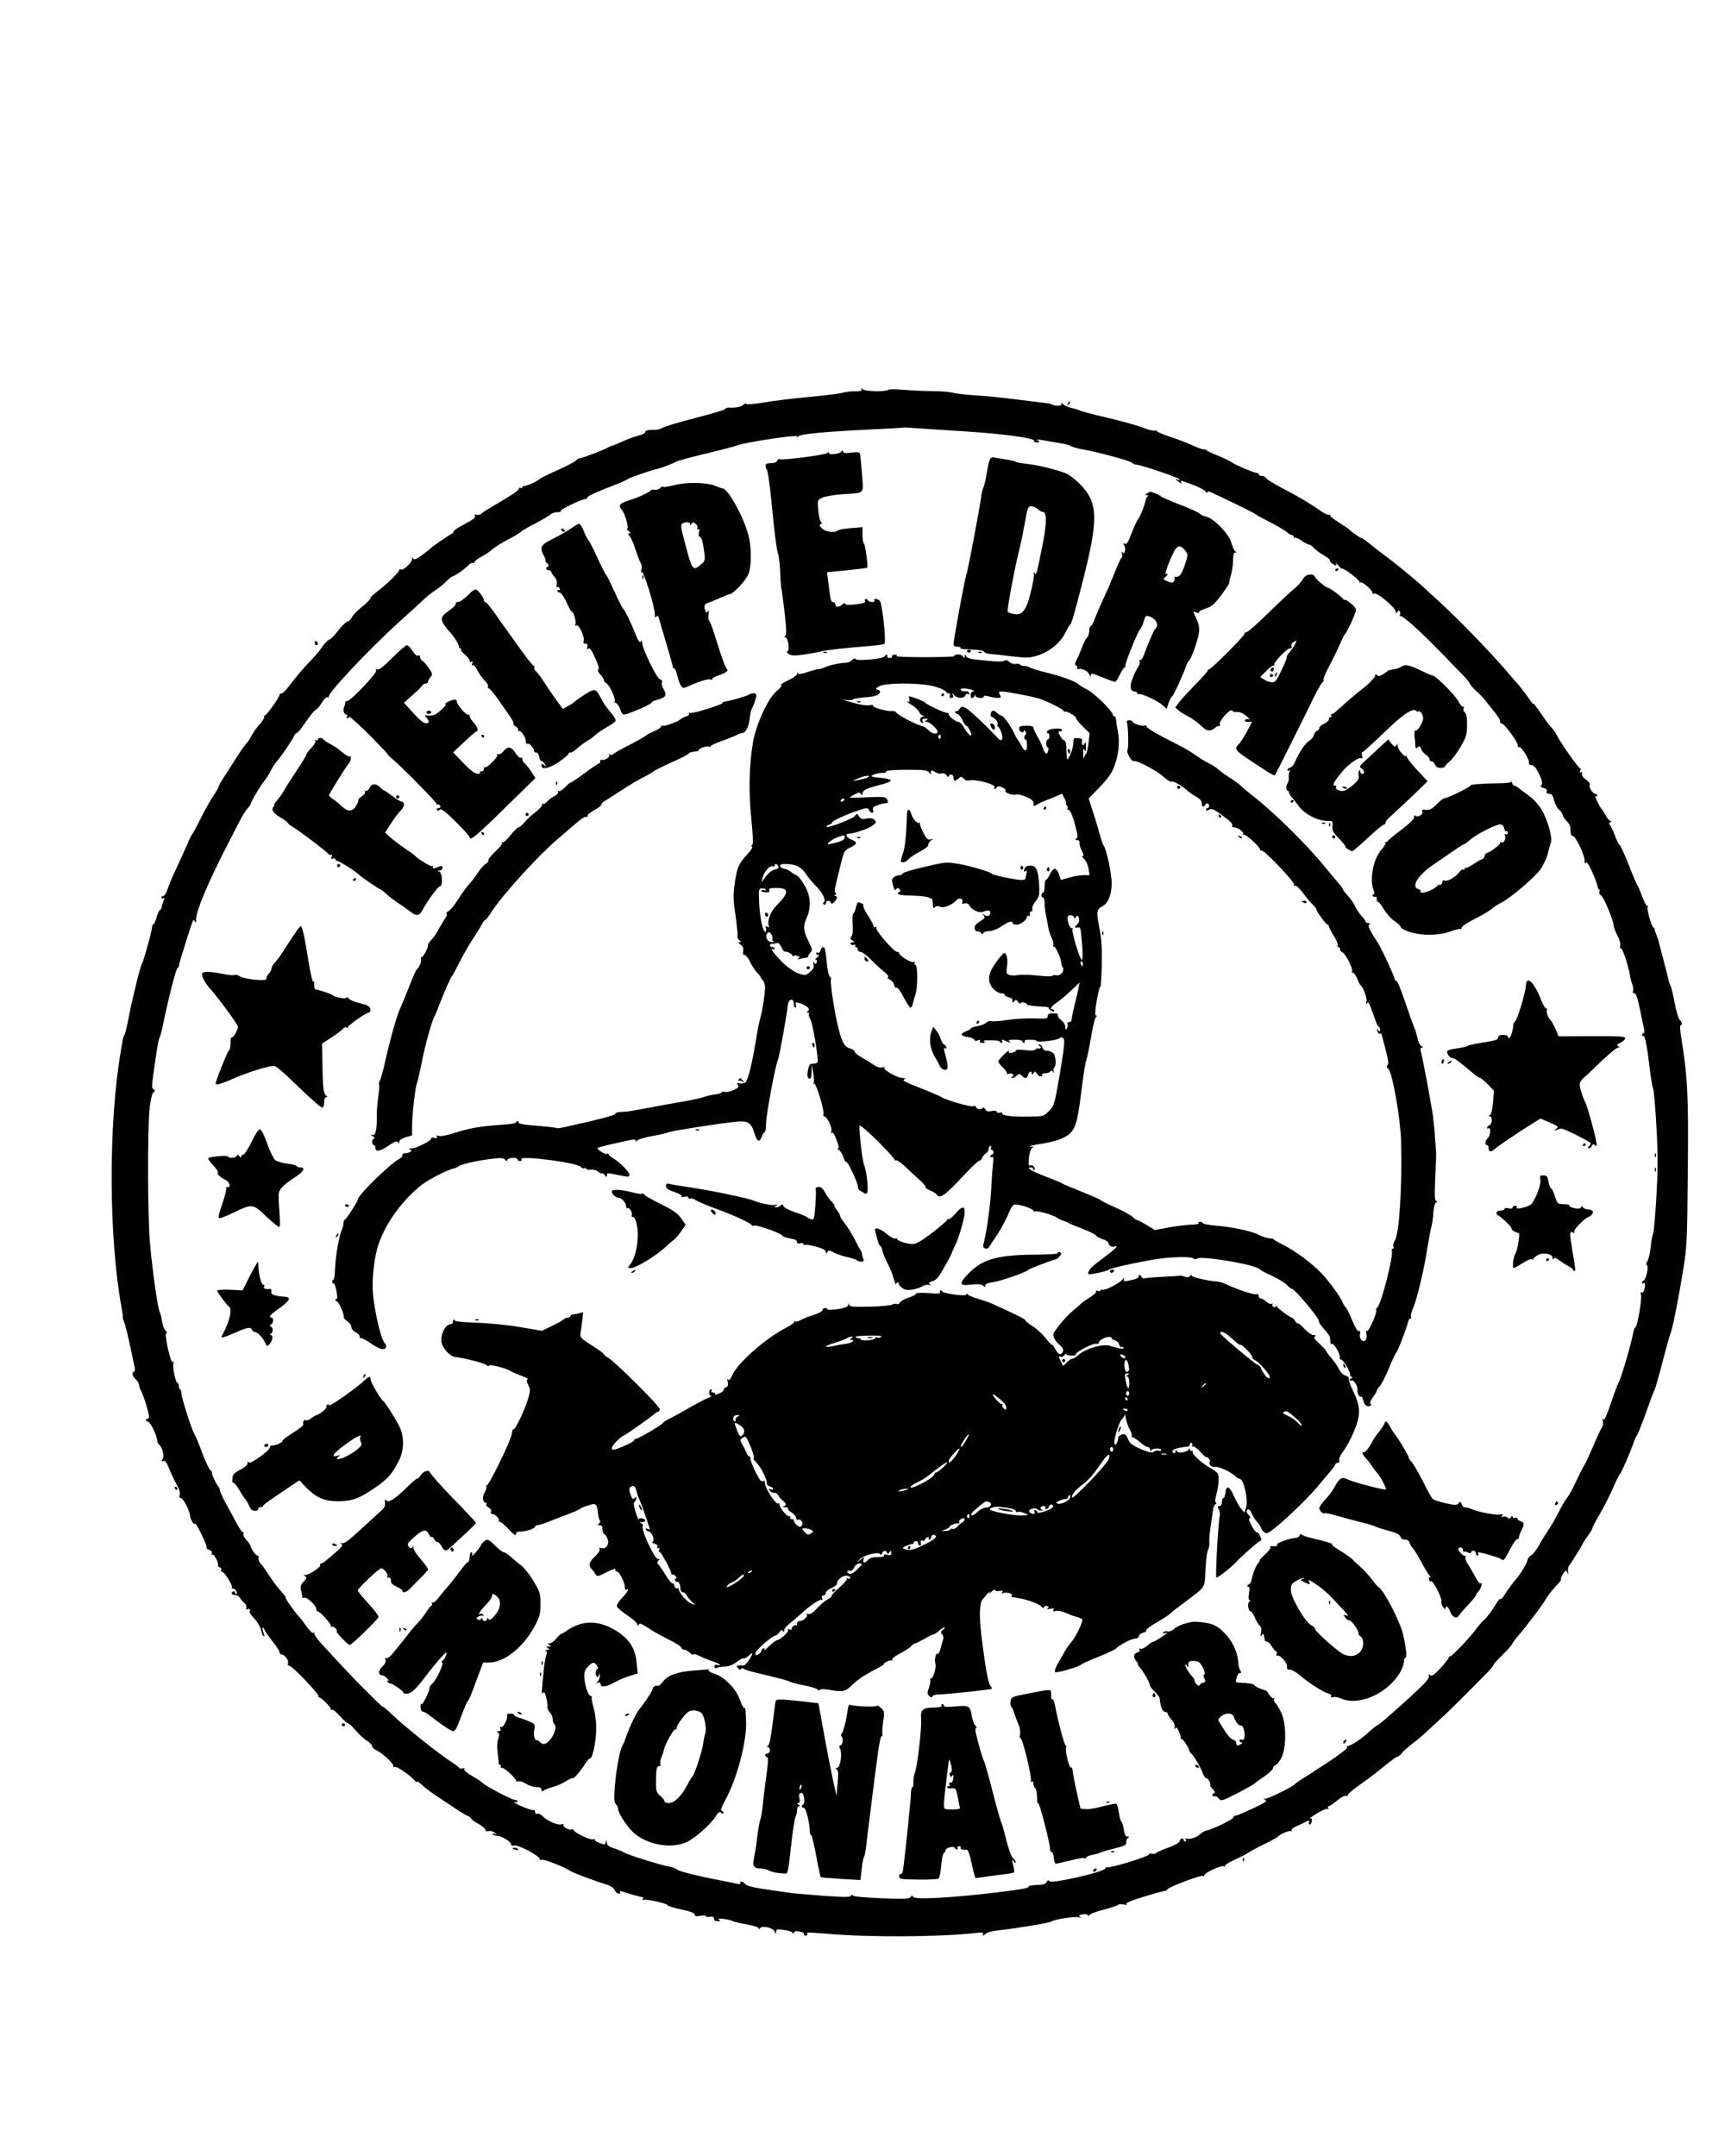<?xml version="1.0" standalone="no"?>
<!DOCTYPE svg PUBLIC "-//W3C//DTD SVG 20010904//EN"
 "http://www.w3.org/TR/2001/REC-SVG-20010904/DTD/svg10.dtd">
<svg version="1.0" xmlns="http://www.w3.org/2000/svg"
 width="1080pt" height="1350pt" viewBox="0 0 1080 1350"
 preserveAspectRatio="xMidYMid meet">
<g transform="translate(0,1350) scale(0.1,-0.1)"
fill="#000000" stroke="none">
<path d="M5394 11063 c5 -10 -5 -13 -40 -13 -26 0 -61 -4 -78 -9 -17 -6 -110
-17 -206 -26 -96 -9 -224 -24 -285 -35 -61 -10 -111 -14 -113 -9 -2 5 -10 2
-19 -6 -13 -13 -48 -20 -93 -17 -8 0 -18 -4 -21 -10 -3 -5 -90 -31 -192 -57
-102 -26 -193 -54 -202 -61 -9 -7 -36 -13 -60 -12 -31 0 -45 -4 -45 -13 0 -7
-21 -18 -47 -24 -26 -7 -70 -23 -97 -36 -28 -13 -58 -25 -66 -27 -8 -2 -17 -5
-20 -8 -7 -9 -167 -70 -181 -70 -6 0 -17 -6 -23 -14 -6 -7 -58 -34 -115 -60
-58 -25 -107 -50 -110 -54 -9 -11 -85 -47 -98 -45 -7 0 -13 -3 -13 -9 0 -5 -4
-6 -10 -3 -5 3 -10 2 -10 -3 0 -6 -15 -19 -32 -31 -18 -11 -40 -25 -48 -30 -8
-5 -44 -27 -80 -48 -36 -21 -71 -43 -78 -50 -7 -7 -20 -9 -29 -6 -10 4 -14 2
-10 -4 8 -13 -3 -23 -76 -61 -32 -17 -57 -34 -56 -39 1 -4 -7 -12 -17 -18 -24
-13 -117 -77 -124 -85 -3 -3 -27 -23 -54 -43 -37 -28 -52 -34 -58 -25 -6 10
-8 9 -8 -3 0 -21 -56 -73 -69 -65 -6 4 -11 3 -11 -3 0 -13 -84 -95 -137 -134
-24 -17 -43 -36 -43 -42 0 -6 -22 -29 -49 -51 -27 -21 -57 -51 -66 -66 -9 -16
-20 -28 -24 -28 -12 0 -44 -31 -75 -72 -15 -21 -35 -40 -44 -43 -10 -3 -28
-22 -42 -42 -14 -21 -43 -56 -65 -79 -47 -48 -108 -119 -151 -177 -18 -23 -37
-41 -43 -40 -6 2 -11 -2 -11 -8 0 -15 -81 -129 -92 -129 -5 0 -7 -4 -4 -9 3
-4 -10 -26 -29 -47 -19 -21 -41 -52 -49 -69 -8 -16 -23 -39 -34 -51 -11 -11
-39 -52 -63 -90 -24 -38 -58 -91 -76 -119 -18 -27 -33 -53 -33 -58 0 -5 -15
-32 -34 -60 -19 -29 -54 -90 -77 -137 -23 -47 -47 -92 -53 -100 -7 -8 -23 -40
-35 -70 -13 -30 -43 -96 -66 -146 -24 -49 -49 -109 -56 -132 -7 -23 -18 -42
-26 -42 -7 0 -13 -5 -13 -11 0 -5 5 -7 12 -3 8 5 9 2 3 -12 -4 -10 -10 -29
-12 -41 -3 -13 -9 -23 -13 -23 -4 0 -13 -20 -20 -45 -7 -25 -17 -45 -22 -45
-5 0 -7 -3 -5 -7 5 -8 -53 -220 -65 -239 -10 -15 -63 -231 -84 -344 -10 -52
-21 -97 -25 -100 -5 -4 -11 -29 -24 -110 -77 -460 -74 -1152 5 -1592 6 -31 10
-60 9 -65 -2 -4 3 -19 9 -33 6 -14 20 -70 32 -125 11 -55 25 -118 30 -140 6
-25 6 -41 0 -43 -17 -6 -11 -31 10 -49 11 -10 20 -24 20 -33 0 -8 7 -28 16
-45 8 -16 24 -60 34 -97 17 -62 17 -67 2 -73 -15 -6 -14 -8 5 -17 20 -9 57
-90 58 -123 0 -5 5 -14 11 -20 22 -19 35 -77 21 -93 -10 -13 -9 -15 4 -10 12
5 22 -7 39 -50 13 -32 34 -76 47 -99 16 -27 22 -50 18 -63 -4 -14 -2 -20 8
-20 14 0 57 -84 57 -112 1 -20 29 -66 30 -48 1 8 19 -21 40 -64 22 -44 37 -83
34 -87 -2 -4 5 -11 17 -14 13 -4 18 -12 15 -21 -3 -9 -1 -12 4 -9 11 7 42 -54
34 -66 -2 -4 3 -10 12 -13 8 -3 12 -10 9 -16 -3 -5 -2 -10 3 -10 15 0 69 -84
64 -99 -2 -8 0 -11 5 -8 5 3 14 -3 21 -14 7 -11 8 -19 2 -19 -5 0 -10 5 -10
11 0 5 -4 7 -10 4 -17 -10 -11 -21 12 -22 12 -1 26 -9 31 -19 5 -9 17 -23 27
-31 10 -9 16 -23 12 -31 -3 -10 -1 -13 6 -8 6 3 13 2 17 -4 3 -5 2 -10 -3 -10
-5 0 7 -19 28 -42 21 -22 41 -56 45 -74 3 -18 10 -36 15 -39 6 -4 6 5 0 21 -6
15 -8 29 -6 32 3 3 9 -4 13 -14 3 -10 26 -43 50 -72 24 -30 43 -60 43 -68 0
-8 6 -14 14 -14 19 0 46 -38 39 -56 -3 -8 1 -14 8 -14 18 0 190 -180 183 -191
-3 -5 -2 -8 3 -7 11 3 78 -64 75 -75 -1 -5 2 -6 7 -3 5 3 27 -14 49 -39 22
-25 44 -45 50 -45 6 0 28 -20 49 -45 21 -25 53 -55 71 -65 17 -11 32 -26 32
-33 0 -8 10 -18 22 -24 39 -17 113 -85 110 -99 -2 -9 3 -11 12 -8 13 5 106
-61 128 -91 5 -6 8 -6 8 -1 0 6 15 -4 33 -21 17 -17 59 -48 91 -69 33 -22 85
-56 115 -77 31 -21 66 -42 79 -47 12 -5 22 -13 22 -17 0 -5 20 -19 45 -33 25
-14 45 -31 45 -38 0 -8 7 -11 18 -8 10 4 27 -1 38 -9 19 -15 19 -15 -1 -8 -11
3 -16 2 -12 -2 4 -5 18 -10 30 -10 29 -1 87 -37 87 -53 0 -8 7 -11 18 -8 25 8
162 -65 162 -86 0 -5 5 -6 11 -3 10 7 150 -48 178 -69 14 -11 168 -69 232 -87
22 -7 41 -20 47 -33 5 -13 17 -23 26 -23 8 0 12 5 9 10 -4 7 1 8 13 3 20 -8
121 -36 130 -36 3 0 2 -5 -2 -12 -4 -7 -3 -8 5 -4 13 8 151 -23 151 -34 0 -4
38 -16 85 -26 57 -12 85 -23 85 -32 0 -11 9 -13 35 -8 19 4 35 3 35 -2 0 -5
11 -7 25 -4 18 3 25 0 25 -12 0 -10 8 -16 23 -16 18 0 19 2 7 11 -17 12 64 2
90 -11 8 -4 48 -13 88 -20 39 -7 72 -18 72 -24 0 -8 2 -8 8 0 13 19 82 4 92
-20 8 -19 9 -19 9 -2 1 17 6 18 48 12 26 -3 50 -11 54 -17 5 -8 8 -8 11 1 3 9
14 10 36 5 18 -3 30 -11 26 -16 -3 -5 2 -9 11 -9 9 0 13 5 10 10 -8 12 -7 12
130 1 257 -22 694 -20 919 5 43 5 57 4 52 -5 -10 -15 2 -14 19 3 7 7 44 16 82
20 106 11 316 46 327 55 17 13 150 33 171 26 15 -5 16 -4 7 3 -11 7 -7 11 15
15 15 3 31 1 34 -5 4 -7 8 -6 10 1 3 7 40 21 84 32 44 12 85 25 92 30 6 6 24
7 40 4 18 -4 23 -3 15 2 -8 6 28 22 110 47 68 21 127 37 132 36 5 -1 12 4 16
11 9 14 210 90 222 83 4 -3 8 -1 8 4 0 15 108 65 122 56 7 -4 10 -4 6 1 -4 4
23 22 61 40 38 17 75 36 83 42 7 6 51 30 98 53 47 23 87 45 90 49 13 16 71 41
82 35 6 -4 8 -3 4 4 -4 6 9 18 31 27 21 9 46 21 55 26 23 12 31 11 23 0 -3 -5
-1 -12 4 -15 5 -3 11 5 13 18 4 19 1 23 -11 19 -9 -3 10 11 42 31 32 20 63 33
69 30 7 -4 8 -2 4 4 -4 7 -3 12 2 12 6 0 29 16 53 35 26 22 48 34 58 30 8 -3
12 -3 9 1 -7 6 27 35 116 98 23 15 73 55 113 87 39 33 76 59 81 59 6 0 19 10
29 23 10 13 41 40 68 61 28 21 64 51 80 67 17 16 55 51 85 78 49 44 120 114
290 286 28 28 50 54 50 59 0 5 26 34 58 65 31 31 58 61 59 66 2 6 14 24 28 40
70 82 164 207 190 253 10 17 46 61 77 93 9 9 14 20 11 22 -2 3 3 17 13 32 16
25 19 26 26 9 6 -16 7 -14 5 6 -1 14 1 30 6 35 15 19 87 136 87 140 0 3 14 24
30 47 17 22 30 45 30 50 0 6 22 47 48 91 26 45 63 118 82 162 19 44 38 83 43
86 8 6 73 157 87 202 5 16 14 34 19 41 6 7 31 70 56 140 25 70 49 136 55 146
5 10 28 90 50 177 23 87 45 167 50 178 12 25 52 229 81 411 20 125 23 186 26
602 5 473 -1 590 -41 835 -7 42 -9 77 -4 77 13 0 9 22 -5 34 -8 6 -22 54 -32
106 -10 52 -21 100 -25 105 -4 6 -11 26 -15 45 -4 19 -18 74 -31 122 -13 48
-25 95 -27 105 -2 10 -9 31 -15 46 -7 16 -12 32 -12 37 0 5 -3 10 -8 12 -12 5
-44 117 -36 130 4 6 3 8 -2 5 -5 -3 -20 25 -33 61 -14 37 -27 69 -31 72 -3 3
-28 60 -54 128 -27 67 -52 122 -56 122 -4 0 -18 27 -30 60 -12 33 -27 63 -32
66 -6 4 -5 10 3 15 10 6 10 9 2 9 -7 0 -20 15 -29 33 -9 17 -20 34 -23 37 -12
9 -52 92 -41 85 5 -3 10 -1 10 4 0 6 -6 11 -13 11 -16 0 -42 44 -34 57 4 6 -7
20 -24 32 -19 14 -28 28 -25 37 4 10 2 12 -6 8 -8 -5 -9 -1 -4 12 4 10 4 16 1
12 -7 -6 -119 152 -149 210 -9 17 -24 39 -35 49 -10 10 -39 49 -64 87 -26 37
-47 64 -47 60 0 -5 -8 3 -18 18 -22 34 -73 100 -86 113 -6 6 -26 28 -44 50
-97 116 -309 337 -437 454 -39 35 -89 82 -112 103 -53 48 -181 153 -239 194
-23 18 -63 48 -87 68 -24 20 -47 36 -51 36 -8 0 -68 42 -77 53 -3 5 -34 25
-67 46 -34 21 -59 41 -54 46 4 5 2 5 -5 1 -7 -3 -31 8 -55 25 -60 43 -137 89
-243 144 -49 26 -94 53 -98 61 -4 8 -17 14 -27 14 -11 0 -20 5 -20 10 0 6 -3
9 -7 8 -11 -4 -144 53 -163 68 -8 7 -48 26 -87 42 -40 16 -71 31 -69 33 2 2
-6 5 -18 5 -12 1 -42 12 -67 24 -24 12 -88 37 -143 55 -54 18 -92 35 -85 39 8
3 4 3 -8 0 -12 -3 -43 4 -68 15 -25 11 -123 39 -218 62 -95 22 -179 44 -187
49 -9 4 -31 11 -50 15 -19 4 -44 15 -54 24 -11 9 -16 10 -12 4 5 -9 -1 -13
-22 -13 -16 0 -32 3 -35 7 -4 3 -17 7 -30 8 -12 1 -96 12 -187 23 -91 12 -212
24 -270 27 -58 4 -119 11 -136 16 -17 5 -73 10 -125 10 -52 0 -132 4 -179 8
-47 4 -89 5 -95 1 -19 -14 -145 -12 -163 2 -11 9 -14 10 -8 1z m631 -263 c257
-16 460 -44 449 -61 -3 -5 5 -9 18 -9 19 0 20 2 8 11 -11 8 -8 9 15 5 17 -3
64 -11 105 -18 41 -6 77 -15 80 -18 5 -7 46 -19 90 -26 78 -13 283 -69 295
-80 7 -8 21 -14 31 -14 25 0 263 -80 269 -91 4 -5 -2 -6 -12 -2 -19 7 -18 5
11 -17 13 -10 17 -10 12 -2 -10 16 -7 16 71 -13 38 -14 74 -33 81 -42 6 -9 12
-12 12 -6 0 8 9 7 28 -2 15 -7 81 -39 147 -70 66 -32 122 -61 125 -64 3 -4 43
-26 90 -50 47 -24 94 -52 106 -62 11 -11 26 -19 32 -19 7 0 12 -5 12 -12 0 -6
3 -9 6 -5 4 3 23 -5 43 -18 19 -14 41 -25 47 -25 6 0 19 -9 30 -21 10 -12 38
-32 62 -46 24 -14 41 -28 38 -31 -6 -5 24 -31 37 -32 5 0 5 6 2 13 -3 6 2 2
11 -10 9 -13 21 -23 26 -23 18 0 117 -77 110 -85 -4 -5 -2 -5 4 -2 13 8 81
-51 76 -66 -2 -5 4 -7 13 -3 18 7 133 -90 134 -114 1 -12 3 -13 10 -1 6 9 11
10 15 2 4 -6 4 -16 0 -23 -4 -6 -3 -8 3 -5 12 7 141 -110 263 -237 47 -49 104
-108 127 -131 23 -23 43 -47 45 -55 2 -7 21 -29 43 -49 22 -20 44 -42 48 -49
5 -7 30 -38 56 -70 26 -31 46 -63 43 -70 -2 -6 2 -12 10 -12 17 -1 104 -120
100 -137 -2 -8 2 -12 9 -11 15 4 68 -82 61 -99 -2 -8 4 -13 15 -13 13 0 28
-15 44 -47 25 -48 30 -74 16 -84 -5 -4 3 -9 17 -13 17 -4 23 -11 20 -21 -4
-10 0 -15 15 -15 15 0 23 -10 31 -42 7 -24 20 -50 31 -58 11 -9 21 -24 23 -33
1 -9 12 -26 24 -37 12 -12 22 -28 23 -38 1 -9 2 -26 3 -37 0 -11 7 -20 14 -20
17 0 76 -124 73 -155 -1 -17 1 -21 7 -12 6 9 18 -8 41 -59 18 -40 33 -81 34
-91 1 -10 5 -18 9 -18 4 0 5 -7 2 -15 -4 -8 1 -17 9 -21 16 -6 77 -152 80
-189 0 -11 11 -40 24 -64 14 -26 21 -52 17 -64 -4 -11 -2 -17 3 -14 10 6 46
-101 58 -170 3 -18 9 -43 15 -57 5 -14 7 -33 4 -41 -4 -9 0 -15 9 -15 10 0 20
-29 36 -107 12 -60 24 -116 26 -125 1 -10 -1 -18 -6 -18 -5 0 -9 -5 -9 -11 0
-5 4 -8 9 -5 10 6 23 -63 41 -214 6 -52 15 -105 20 -116 5 -12 14 -122 21
-245 10 -179 9 -267 -1 -439 -7 -118 -16 -219 -20 -225 -4 -5 -11 -41 -15 -80
-3 -38 -13 -80 -21 -92 -8 -13 -10 -23 -3 -25 13 -4 -5 -91 -20 -96 -6 -2 -11
-8 -11 -13 0 -6 5 -7 10 -4 11 7 13 -9 4 -42 -4 -13 -11 -20 -17 -16 -7 4 -8
0 -3 -13 8 -21 -23 -204 -35 -204 -4 0 -10 -17 -14 -37 -11 -63 -76 -286 -90
-308 -7 -11 -29 -71 -50 -133 -26 -77 -41 -109 -47 -100 -6 8 -7 5 -3 -10 4
-13 2 -28 -3 -35 -6 -7 -31 -61 -57 -122 -26 -60 -52 -116 -58 -123 -5 -7 -27
-50 -48 -95 -21 -45 -46 -92 -56 -103 -10 -12 -34 -52 -53 -90 -19 -37 -48
-88 -65 -113 -17 -25 -45 -69 -60 -98 -16 -29 -39 -57 -50 -63 -12 -6 -21 -20
-22 -31 -1 -15 -53 -100 -73 -119 -11 -10 -65 -85 -76 -105 -6 -11 -15 -19
-19 -17 -4 2 -13 -5 -19 -16 -28 -48 -65 -99 -86 -117 -13 -11 -36 -37 -51
-59 -40 -54 -152 -171 -161 -168 -5 1 -8 -2 -8 -8 0 -5 -23 -34 -51 -65 -41
-44 -55 -53 -66 -44 -11 9 -12 8 -7 -4 6 -17 -23 -47 -149 -162 -118 -106
-156 -139 -174 -148 -10 -5 -36 -26 -58 -47 -44 -41 -115 -86 -128 -82 -5 1
-6 -2 -2 -7 6 -10 -78 -70 -243 -175 -43 -26 -79 -51 -82 -55 -11 -17 -176
-98 -190 -94 -12 4 -13 3 -1 -5 11 -8 9 -12 -10 -23 -48 -27 -164 -79 -177
-79 -6 0 -11 -5 -10 -10 3 -10 -132 -76 -168 -82 -11 -2 -26 -10 -34 -18 -23
-23 -68 -40 -87 -33 -11 4 -14 3 -9 -5 4 -7 2 -12 -3 -12 -6 0 -11 5 -11 11 0
6 -6 9 -12 7 -7 -3 -13 -11 -13 -18 0 -8 -29 -24 -70 -39 -38 -13 -73 -29 -76
-34 -4 -5 -16 -7 -28 -4 -12 3 -19 1 -16 -3 7 -12 -236 -87 -262 -82 -7 2 -13
-2 -13 -7 0 -21 -339 -99 -350 -80 -6 8 -10 7 -17 -6 -7 -12 -24 -17 -61 -18
-29 -1 -52 -5 -52 -9 0 -11 -28 -16 -195 -37 -280 -34 -515 -47 -527 -29 -6
10 -10 10 -17 -1 -7 -11 -40 -13 -182 -7 -106 4 -176 11 -180 17 -4 8 -8 7
-11 -1 -3 -10 -37 -10 -168 -1 -91 7 -181 15 -201 17 -236 33 -280 41 -294 58
-13 14 -38 20 -30 6 4 -7 -2 -9 -17 -6 -12 3 -59 12 -103 21 -153 29 -266 58
-278 70 -7 6 -30 15 -52 18 -36 6 -208 58 -245 74 -8 3 -17 7 -20 7 -3 1 -14
7 -25 13 -11 5 -37 16 -57 22 -28 9 -38 18 -39 34 -1 17 -2 18 -6 5 -5 -21 -2
-21 -41 -7 -18 6 -30 15 -27 19 3 4 -4 6 -14 3 -20 -5 -121 45 -121 60 0 5 -4
6 -9 2 -14 -8 -61 16 -54 28 4 6 0 8 -11 4 -22 -9 -94 23 -119 51 -11 11 -25
18 -33 15 -9 -3 -14 1 -14 12 0 9 -4 14 -9 11 -9 -6 -121 40 -121 49 0 4 5 3
10 0 6 -3 10 -1 10 4 0 6 -8 11 -17 11 -18 0 -179 84 -200 105 -7 8 -38 28
-68 45 -33 19 -52 36 -48 42 4 7 0 9 -10 5 -9 -3 -19 -2 -23 4 -3 5 -23 21
-44 34 -80 51 -295 222 -377 301 -29 28 -53 48 -53 45 0 -3 -23 17 -50 44 -27
28 -64 64 -82 81 -37 36 -205 215 -267 285 -22 25 -37 50 -33 54 4 5 2 5 -5 1
-7 -4 -24 12 -44 40 -18 26 -39 54 -48 63 -24 25 -81 104 -81 113 0 9 -4 15
-45 61 -14 16 -41 53 -61 84 -20 31 -42 63 -50 70 -13 14 -18 28 -15 46 0 4
-3 7 -8 7 -10 0 -39 41 -43 61 -2 7 -13 24 -26 37 -13 13 -21 31 -18 39 3 8 2
12 -2 9 -5 -3 -24 25 -44 62 -19 37 -49 92 -66 122 -16 30 -32 64 -34 75 -2
11 -6 22 -9 25 -12 9 -49 90 -42 90 4 0 0 6 -9 13 -8 6 -32 57 -53 112 -20 55
-43 109 -50 120 -16 27 -77 218 -79 249 0 14 -4 26 -8 26 -5 0 -8 9 -8 20 0
11 -4 20 -8 20 -13 0 -34 103 -26 126 4 13 3 15 -3 6 -7 -8 -16 17 -31 80 -13
59 -17 95 -11 99 6 3 4 11 -5 18 -8 7 -18 34 -22 59 -3 26 -10 52 -14 57 -11
14 -47 266 -61 431 -15 169 -16 725 -2 848 7 54 16 92 24 97 12 8 12 10 1 18
-15 9 -14 14 15 211 8 58 18 110 23 115 4 6 15 48 24 95 31 150 78 335 87 338
5 2 9 9 9 15 0 7 18 68 40 137 54 169 49 157 60 140 6 -10 9 -6 8 15 -1 49 76
233 196 465 27 52 61 120 77 150 15 30 37 65 48 77 12 13 20 24 19 25 -4 5 64
122 89 151 12 15 30 43 39 62 9 19 26 45 37 58 26 28 99 135 109 160 4 9 11
17 16 17 6 0 31 31 56 69 26 38 54 72 61 75 8 3 26 23 40 46 16 25 30 38 38
34 7 -4 9 -4 5 1 -15 16 250 298 447 476 66 60 134 121 150 137 17 16 50 43
75 59 25 17 56 43 69 57 14 14 28 26 32 26 12 0 81 48 102 71 10 11 22 17 27
14 4 -3 10 1 13 8 2 7 22 21 43 32 21 11 51 31 66 45 16 14 59 41 96 60 37 19
75 42 85 51 9 9 52 33 93 54 42 22 83 46 91 54 8 8 28 14 44 14 17 0 25 3 19
7 -10 6 131 75 155 75 6 0 11 4 12 9 2 10 56 35 168 78 44 17 82 34 85 38 5 7
150 57 186 64 24 5 105 37 119 46 6 4 89 27 185 50 96 23 184 46 196 51 35 17
369 68 373 57 2 -7 6 -7 10 0 9 14 167 29 435 42 121 6 221 11 222 13 2 1 45
-1 96 -5 51 -4 174 -12 273 -18z"/>
<path d="M5269 10674 c-6 -16 -79 -26 -79 -11 0 9 -2 9 -8 1 -7 -12 -288 -48
-302 -39 -4 3 -10 -2 -14 -10 -3 -9 -18 -15 -39 -15 -25 0 -34 -4 -34 -17 0
-10 3 -20 8 -23 6 -4 20 -102 34 -250 15 -156 27 -249 36 -277 6 -18 12 -72
14 -120 1 -49 5 -95 8 -103 2 -8 11 -76 20 -150 11 -101 12 -137 3 -142 -8 -6
-8 -8 1 -8 16 0 29 -83 14 -88 -8 -3 -6 -9 7 -17 14 -11 34 -12 93 -4 41 6 90
15 109 20 36 9 159 23 306 34 44 4 85 10 91 13 13 9 -13 250 -28 269 -13 15
-43 18 -34 3 3 -5 -3 -10 -14 -10 -11 0 -23 5 -26 10 -9 15 -25 12 -19 -4 4
-10 -11 -15 -58 -20 -41 -5 -64 -4 -66 3 -2 7 -9 5 -19 -4 -19 -19 -43 -19
-43 0 0 8 -6 15 -14 15 -14 0 -17 13 -32 141 l-6 46 124 12 c67 7 125 14 127
16 7 7 -11 145 -20 151 -5 3 -9 27 -9 54 l0 49 -72 -6 c-40 -3 -77 -9 -82 -14
-18 -17 -76 -10 -99 11 -17 17 -19 23 -8 29 9 6 10 10 2 12 -6 2 -14 34 -18
71 -6 65 -5 66 23 81 16 8 72 18 124 22 150 10 136 -4 127 127 -5 62 -11 119
-13 127 -3 10 -16 12 -53 7 -36 -5 -50 -3 -53 6 -3 9 -6 9 -9 2z"/>
<path d="M6203 10632 c-7 -4 -17 -41 -23 -82 -6 -41 -16 -86 -22 -100 -6 -14
-13 -38 -14 -55 -6 -54 -84 -469 -94 -495 -10 -26 -80 -405 -80 -434 0 -11 9
-16 28 -16 15 0 22 -4 15 -8 -6 -4 23 -8 64 -9 47 -1 79 -6 83 -13 4 -7 23
-14 41 -15 19 -1 80 -8 136 -15 88 -10 109 -10 155 4 74 22 146 79 176 141 14
28 28 52 33 55 8 5 30 83 79 275 97 381 95 485 -12 597 -29 30 -69 62 -88 71
-55 24 -178 55 -250 62 -36 4 -69 11 -75 15 -5 4 -34 10 -63 14 -29 4 -58 9
-65 11 -6 3 -17 1 -24 -3z m293 -319 c10 -10 25 -18 33 -18 25 0 25 -71 1
-193 -40 -199 -41 -206 -52 -191 -8 11 -9 11 -5 -2 3 -9 -5 -61 -19 -115 -28
-116 -54 -150 -108 -138 -17 3 -34 9 -37 13 -7 6 47 291 73 391 8 30 23 103
34 163 17 98 20 107 40 107 13 0 30 -8 40 -17z"/>
<path d="M4218 10461 c-38 -9 -68 -13 -68 -9 0 5 -7 2 -16 -7 -10 -9 -25 -14
-35 -12 -11 3 -21 1 -24 -3 -8 -13 -86 -48 -143 -65 -53 -16 -63 -32 -39 -57
19 -20 47 -118 34 -118 -6 0 -2 -7 9 -15 13 -10 15 -14 5 -15 -12 0 -11 -3 2
-17 8 -10 25 -49 37 -88 13 -38 27 -76 32 -82 6 -7 7 -25 4 -40 -4 -17 -3 -23
2 -15 10 14 82 -218 82 -264 0 -21 3 -25 9 -15 7 11 12 6 19 -20 61 -205 84
-286 85 -296 0 -7 4 -10 8 -8 4 3 12 -17 19 -44 6 -27 17 -57 24 -66 12 -16
15 -16 57 3 66 29 117 44 129 37 5 -3 10 -2 10 4 0 5 17 15 38 22 44 14 66 30
54 38 -9 7 -38 85 -77 213 -15 49 -31 90 -36 93 -4 3 -6 20 -3 38 4 22 3 28
-4 19 -7 -11 -10 -10 -16 3 -11 30 -6 44 17 50 12 4 46 18 75 31 29 13 57 24
62 24 19 0 100 86 115 123 21 51 21 166 1 245 -31 117 -128 293 -163 294 -4 0
-24 7 -43 15 -55 23 -183 26 -262 4z m102 -243 c0 -9 3 -9 9 1 8 12 12 13 26
1 9 -7 14 -19 11 -27 -4 -9 -1 -11 6 -7 7 5 9 -1 4 -20 -3 -14 -2 -26 3 -26
12 0 21 -28 30 -97 7 -52 6 -55 -22 -79 -49 -41 -53 -37 -97 130 -26 97 -30
120 -19 127 21 13 49 11 49 -3z"/>
<path d="M7180 10410 c-13 -9 -13 -10 0 -10 9 0 11 -3 5 -8 -5 -4 -11 -14 -12
-22 -3 -26 -34 -104 -47 -120 -7 -8 -26 -48 -41 -88 -21 -56 -31 -72 -43 -67
-11 4 -12 2 -4 -8 6 -7 8 -23 5 -36 -4 -17 -8 -20 -15 -9 -6 9 -7 6 -3 -9 3
-12 1 -24 -4 -27 -5 -4 -24 -43 -41 -89 -18 -45 -49 -118 -70 -162 -20 -44
-45 -101 -55 -127 -9 -27 -21 -48 -26 -48 -5 0 -9 -13 -9 -29 0 -16 -7 -36
-15 -45 -9 -8 -22 -34 -30 -58 -9 -24 -23 -58 -33 -77 -13 -26 -14 -35 -4 -38
6 -3 9 -9 6 -15 -3 -5 0 -8 7 -7 25 5 60 -13 69 -34 7 -17 9 -18 9 -5 1 15 10
13 72 -13 40 -16 76 -29 80 -29 5 0 18 20 30 45 12 25 25 45 29 45 4 0 7 6 6
13 -2 17 76 209 91 225 7 7 18 30 24 52 11 36 13 38 38 29 43 -16 59 -55 32
-79 -7 -6 -47 -99 -68 -158 -9 -24 -19 -39 -25 -35 -7 3 -8 1 -4 -6 4 -6 1
-23 -8 -36 -9 -13 -25 -46 -35 -73 -20 -50 -14 -82 14 -82 8 0 15 -5 15 -11 0
-5 4 -8 9 -5 12 8 121 -43 150 -70 l25 -23 12 36 c7 20 17 39 22 42 10 6 73
144 87 188 3 13 12 29 19 35 16 17 54 123 62 174 4 30 1 54 -15 88 l-20 47 22
-7 c12 -3 19 -3 14 1 -4 5 14 16 40 24 40 13 56 27 100 86 28 38 50 71 48 73
-1 2 4 24 11 49 8 25 14 68 14 95 0 32 4 48 13 48 9 0 9 2 1 8 -7 4 -17 27
-24 52 -14 55 -110 154 -158 165 -17 3 -35 12 -41 19 -6 7 -62 33 -124 56 -61
24 -114 47 -117 51 -5 8 -56 29 -68 29 -4 0 -14 -5 -22 -10z m239 -356 c18
-23 19 -29 7 -67 -26 -83 -40 -103 -69 -98 -5 1 -6 -2 -3 -7 2 -4 1 -14 -4
-22 -7 -11 -13 -11 -40 0 -28 12 -30 15 -16 25 17 13 23 30 6 20 -11 -7 12 62
43 127 25 54 46 60 76 22z"/>
<path d="M3572 10189 c-24 -16 -75 -45 -113 -64 -75 -38 -82 -51 -54 -105 9
-17 13 -30 10 -30 -4 0 1 -8 11 -17 11 -11 13 -18 5 -21 -16 -5 -14 -22 4 -22
8 0 15 -4 15 -8 0 -5 9 -20 21 -33 13 -16 18 -31 14 -47 -3 -14 -2 -21 4 -18
5 3 12 -1 15 -10 3 -8 2 -12 -4 -9 -6 3 -10 1 -10 -4 0 -6 6 -11 14 -11 8 0
27 -27 42 -60 15 -33 30 -60 33 -60 12 0 30 -61 24 -77 -4 -11 -2 -14 6 -9 15
9 54 -75 45 -98 -4 -11 -1 -16 11 -16 13 0 16 -6 12 -21 -4 -17 -3 -19 6 -10
8 8 19 -6 42 -56 21 -45 28 -70 21 -75 -7 -4 -2 -16 12 -31 12 -13 22 -28 22
-35 0 -6 7 -15 16 -20 23 -13 65 -110 51 -116 -7 -2 -5 -5 4 -5 9 -1 23 -18
32 -41 17 -45 11 -45 125 2 39 17 72 34 72 39 0 5 18 13 41 19 48 13 56 29 34
64 -10 14 -14 33 -11 42 4 10 0 18 -13 21 -19 5 -111 194 -111 229 0 14 -2 16
-9 6 -5 -9 -15 5 -31 45 -29 73 -70 156 -80 163 -4 3 -27 48 -50 100 -24 52
-48 102 -55 110 -7 8 -32 58 -56 110 -23 52 -48 100 -55 107 -7 7 -20 33 -29
58 -10 25 -23 45 -29 45 -6 0 -30 -14 -54 -31z"/>
<path d="M3515 10180 c3 -5 11 -10 16 -10 6 0 7 5 4 10 -3 6 -11 10 -16 10 -6
0 -7 -4 -4 -10z"/>
<path d="M8360 9929 c0 -5 5 -7 10 -4 6 3 10 8 10 11 0 2 -4 4 -10 4 -5 0 -10
-5 -10 -11z"/>
<path d="M8197 9902 c-17 -2 -32 -13 -41 -30 -8 -15 -33 -43 -57 -62 -23 -19
-83 -75 -134 -125 -107 -104 -153 -145 -166 -145 -5 0 -8 -4 -7 -8 4 -10 -214
-228 -224 -224 -5 1 -7 -1 -6 -6 1 -4 -32 -42 -74 -84 -41 -42 -88 -92 -103
-112 l-27 -36 23 -20 c13 -10 38 -26 56 -35 29 -14 59 -37 102 -76 21 -18 46
-17 70 5 10 9 21 13 26 9 4 -5 5 0 2 10 -8 21 67 105 78 87 4 -6 12 -10 18 -9
28 3 44 -3 72 -26 17 -14 23 -22 14 -19 -10 3 -20 1 -24 -5 -4 -7 4 -11 19
-11 l25 0 -30 -57 c-17 -32 -39 -67 -50 -79 -37 -39 -39 -36 156 -163 33 -22
62 -38 66 -36 3 2 47 89 98 192 52 103 117 236 146 295 29 59 56 104 61 100 4
-4 4 -2 0 5 -4 7 11 45 32 85 22 40 52 102 68 138 16 36 31 67 35 70 12 9 69
134 69 151 0 9 -16 29 -35 43 -19 15 -35 24 -35 20 0 -4 -6 -1 -12 7 -16 19
-84 69 -94 69 -13 0 -75 52 -82 69 -5 10 -16 15 -35 13z m-91 -439 c-8 -16
-23 -37 -33 -48 -11 -11 -18 -25 -17 -30 2 -6 -14 -44 -34 -85 -32 -66 -40
-75 -62 -72 -13 1 -35 9 -47 18 l-23 15 37 37 c21 20 41 36 45 35 5 -2 7 1 6
5 -5 14 79 102 97 102 11 0 15 5 11 15 -3 8 2 19 12 24 24 14 24 14 8 -16z"/>
<path d="M7955 9311 c-3 -5 -1 -12 4 -15 5 -3 11 1 15 9 6 16 -9 21 -19 6z"/>
<path d="M7985 9279 c-4 -6 -5 -12 -2 -15 2 -3 7 2 10 11 7 17 1 20 -8 4z"/>
<path d="M7950 9270 c0 -5 5 -10 10 -10 6 0 10 5 10 10 0 6 -4 10 -10 10 -5 0
-10 -4 -10 -10z"/>
<path d="M4021 9884 c0 -11 3 -14 6 -6 3 7 2 16 -1 19 -3 4 -6 -2 -5 -13z"/>
<path d="M2944 9787 c-36 -37 -64 -57 -79 -57 -8 0 -14 -5 -12 -11 1 -7 -15
-24 -37 -39 -56 -39 -61 -54 -35 -93 12 -17 27 -37 33 -42 21 -19 59 -79 59
-92 0 -7 4 -13 9 -13 5 0 7 -4 4 -8 -2 -4 9 -18 25 -31 16 -13 29 -30 29 -38
0 -8 5 -11 12 -7 8 5 9 2 5 -10 -4 -10 -3 -15 3 -11 5 3 18 -11 29 -32 10 -21
31 -50 46 -65 15 -15 24 -32 20 -38 -3 -5 -2 -10 4 -10 6 0 28 -26 51 -57 22
-32 56 -80 75 -107 19 -26 33 -52 30 -57 -3 -4 4 -13 15 -19 11 -6 17 -16 14
-22 -4 -6 -3 -8 3 -5 13 8 47 -42 45 -66 0 -11 4 -17 12 -14 12 5 39 -27 41
-48 1 -5 6 -9 13 -7 7 1 15 -11 18 -28 4 -16 9 -28 13 -25 4 2 13 -6 21 -18
12 -20 12 -21 -3 -8 -15 12 -17 11 -17 -3 0 -28 48 -18 111 24 32 23 59 45 59
51 0 6 5 9 11 7 6 -2 27 10 45 28 19 17 47 37 61 45 15 8 36 23 48 35 11 11
44 33 73 50 28 16 54 34 56 40 2 6 -6 23 -17 37 -43 50 -52 64 -77 110 -26 50
-34 54 -71 35 -25 -13 -90 -58 -99 -68 -3 -3 -19 -13 -36 -22 l-30 -17 -42 57
c-23 32 -56 80 -73 107 -17 28 -40 58 -50 68 -11 10 -17 22 -14 28 4 5 2 9 -3
9 -4 0 -38 42 -75 93 -36 50 -76 106 -89 124 -13 17 -47 66 -76 107 -29 42
-57 76 -62 76 -6 0 -10 5 -10 11 0 17 -40 69 -53 68 -7 0 -22 -10 -33 -22z"/>
<path d="M2456 9381 c-52 -53 -84 -77 -94 -73 -11 4 -13 1 -7 -7 8 -14 -160
-191 -182 -191 -7 0 -12 -3 -11 -7 0 -5 -2 -16 -6 -25 -11 -24 -3 -53 14 -53
8 0 70 -55 138 -122 67 -68 120 -123 117 -123 -4 0 13 -17 37 -37 69 -60 272
-267 270 -275 -1 -5 3 -7 9 -5 6 1 14 -4 16 -10 3 -7 -3 -13 -12 -13 -9 0 -13
-5 -10 -10 5 -8 11 -8 20 0 9 8 33 -11 99 -76 47 -47 86 -90 86 -95 0 -30 36
0 263 223 l149 146 -25 39 c-13 21 -32 44 -41 52 -9 7 -16 20 -16 28 0 8 -4
11 -10 8 -5 -3 -20 10 -32 29 -27 42 -49 45 -75 13 -10 -13 -24 -22 -32 -19
-8 3 -11 0 -8 -5 8 -12 -67 -86 -76 -77 -4 4 -7 0 -7 -9 0 -9 -7 -17 -16 -17
-8 0 -13 -4 -10 -8 3 -5 -3 -8 -13 -7 -21 1 -50 24 -110 88 l-44 46 69 65 c38
36 72 66 77 66 15 0 6 30 -18 56 -14 15 -25 33 -25 41 0 8 -4 12 -9 8 -11 -6
-71 63 -71 82 0 17 -21 16 -56 -2 -16 -8 -22 -15 -14 -15 14 0 -55 -64 -72
-66 -4 -1 -11 -3 -15 -4 -5 -1 -17 -1 -28 0 -19 2 -19 1 -2 -17 9 -11 14 -23
10 -26 -16 -17 -42 -1 -96 59 l-58 64 53 47 c29 25 57 52 61 60 4 7 15 13 22
13 8 0 15 5 15 12 0 6 7 19 15 29 15 15 14 20 -10 55 -15 22 -33 43 -41 47 -8
4 -14 15 -14 23 0 8 -4 13 -8 10 -11 -7 -24 4 -45 37 -10 15 -23 27 -30 27 -7
0 -48 -36 -91 -79z"/>
<path d="M6055 9420 c4 -6 11 -8 16 -5 14 9 11 15 -7 15 -8 0 -12 -5 -9 -10z"/>
<path d="M5158 9413 c7 -3 16 -2 19 1 4 3 -2 6 -13 5 -11 0 -14 -3 -6 -6z"/>
<path d="M6128 9413 c7 -3 16 -2 19 1 4 3 -2 6 -13 5 -11 0 -14 -3 -6 -6z"/>
<path d="M5992 9402 c-12 -2 -20 -7 -18 -11 3 -3 -80 -6 -184 -6 -103 0 -183
3 -177 7 7 5 3 8 -11 8 -13 0 -20 -4 -17 -10 3 -5 -3 -10 -15 -10 -12 0 -18 5
-15 10 3 6 2 10 -4 10 -5 0 -11 -5 -13 -10 -5 -15 -171 -31 -180 -17 -4 7 -12
4 -23 -6 -9 -10 -28 -17 -41 -17 -32 0 -114 -18 -136 -31 -10 -5 -26 -9 -35
-9 -10 -1 -41 -9 -70 -19 -36 -12 -54 -14 -57 -7 -2 6 -5 4 -5 -4 -1 -8 -26
-26 -56 -40 -30 -13 -50 -27 -44 -31 6 -3 -6 -18 -25 -33 -53 -40 -131 -206
-151 -321 -25 -143 -29 -311 -11 -484 11 -112 13 -157 5 -162 -8 -5 -8 -8 0
-10 6 -2 -7 -23 -29 -47 -56 -60 -67 -87 -80 -185 -10 -71 -9 -105 5 -201 9
-64 15 -121 13 -128 -3 -7 2 -18 11 -25 13 -10 14 -12 1 -13 -10 0 -8 -4 6
-15 15 -10 20 -22 17 -40 -4 -17 -1 -25 9 -25 8 0 23 -18 33 -41 11 -23 31
-54 46 -70 15 -16 25 -29 22 -29 -2 0 3 -7 11 -16 9 -8 16 -29 16 -45 0 -41
-20 -169 -30 -194 -4 -11 -18 -78 -29 -150 -23 -137 -46 -232 -63 -252 -5 -6
-21 -9 -35 -7 -22 4 -24 3 -14 -9 9 -12 5 -18 -25 -32 -20 -9 -44 -15 -54 -12
-11 3 -20 1 -22 -3 -2 -5 -21 -11 -43 -13 -22 -3 -51 -10 -65 -15 -14 -6 -68
-18 -120 -27 -52 -9 -151 -27 -220 -40 -69 -13 -133 -24 -142 -25 -10 -1 -31
-2 -47 -3 -16 -1 -29 -6 -28 -11 2 -8 -84 -31 -258 -70 -11 -2 -39 -9 -62 -14
-23 -5 -43 -8 -45 -6 -4 3 -44 8 -175 19 -40 4 -70 11 -67 16 3 5 0 9 -5 9 -6
0 -11 -4 -11 -9 0 -5 -46 -12 -102 -15 -125 -9 -191 -20 -285 -51 -39 -13 -81
-21 -94 -18 -16 5 -20 3 -14 -6 5 -10 2 -11 -14 -6 -12 4 -21 2 -21 -4 0 -15
-101 -65 -125 -62 -15 1 -17 0 -7 -7 11 -7 10 -11 -5 -17 -10 -5 -24 -7 -30
-6 -7 1 -13 -4 -13 -12 0 -8 -9 -18 -19 -23 -52 -24 -261 -228 -261 -255 0
-12 -71 -123 -82 -127 -4 -2 -8 -13 -8 -23 0 -11 -4 -28 -9 -37 -16 -30 -40
-164 -43 -243 -2 -43 -6 -75 -10 -72 -5 2 -8 -3 -8 -12 0 -9 4 -14 8 -11 5 3
13 -19 19 -49 5 -30 6 -52 1 -49 -4 3 -8 0 -8 -5 0 -6 5 -11 10 -11 11 0 46
-79 42 -96 -1 -6 9 -19 23 -28 14 -9 25 -25 25 -36 0 -11 12 -25 28 -33 15 -7
26 -20 24 -28 -2 -8 0 -11 4 -7 3 4 33 -11 65 -33 55 -39 88 -47 96 -23 2 7
-2 18 -9 25 -23 25 -62 190 -73 309 -8 88 8 231 35 309 46 135 151 279 273
374 39 31 167 96 197 100 10 2 24 8 32 15 17 13 124 37 217 47 48 6 66 4 73
-6 7 -11 11 -11 15 -1 6 14 63 17 63 2 0 -5 7 -10 16 -10 9 0 12 5 8 11 -16
27 352 -21 373 -48 6 -8 16 -12 22 -8 6 3 11 2 11 -3 0 -5 13 -8 30 -6 17 2
35 -3 45 -12 9 -9 19 -14 22 -10 3 3 12 -2 19 -12 12 -15 13 -15 14 -1 0 14 6
15 43 7 98 -20 97 -20 97 -3 0 18 -59 77 -102 103 -15 9 -28 20 -28 25 0 4 -4
5 -10 2 -9 -6 -59 24 -60 36 0 5 111 31 223 54 9 2 17 -2 17 -8 0 -8 3 -8 8 1
5 7 46 19 93 28 46 8 93 19 104 24 21 9 317 56 423 66 73 8 95 -5 114 -68 16
-55 33 -66 46 -28 6 16 15 30 19 30 5 0 9 24 9 53 0 53 58 366 75 402 8 19 55
275 61 340 4 39 38 49 38 11 0 -14 4 -26 9 -26 5 0 7 9 4 19 -5 18 -3 18 32 7
41 -15 61 -36 42 -48 -9 -6 -9 -8 1 -8 7 0 10 -4 7 -10 -3 -5 1 -20 9 -32 12
-19 46 -212 46 -263 0 -9 -10 -15 -25 -15 -27 0 -31 -6 -39 -57 -3 -21 1 -33
10 -37 11 -4 14 6 15 42 l1 47 9 -50 c5 -27 6 -56 4 -63 -3 -7 -1 -11 3 -8 11
6 65 -171 58 -190 -3 -8 -1 -14 3 -14 18 0 53 -69 46 -92 -4 -14 -3 -18 2 -11
5 8 16 -7 30 -43 14 -35 17 -54 10 -54 -7 0 -4 -5 5 -10 9 -6 22 -26 28 -46 7
-19 15 -33 18 -29 8 7 75 -135 74 -158 -1 -10 7 -21 16 -24 9 -4 19 -10 22
-14 3 -4 11 -5 17 -1 13 8 0 139 -17 177 -11 24 -34 227 -28 245 2 8 48 -31
114 -96 60 -60 108 -113 106 -117 -1 -5 2 -6 8 -2 5 3 32 -16 60 -42 27 -26
67 -64 89 -83 22 -19 37 -38 35 -42 -3 -4 11 -14 29 -22 19 -8 38 -19 41 -25
20 -32 52 -8 185 135 41 43 78 78 83 76 5 -1 12 6 15 15 4 10 15 24 25 31 10
7 18 19 18 27 0 8 4 17 10 20 6 3 7 -1 4 -9 -3 -9 -1 -16 5 -16 6 0 11 -7 11
-15 0 -8 -4 -15 -10 -15 -5 0 -10 -5 -10 -11 0 -5 5 -7 11 -3 9 5 10 -8 6 -47
-4 -30 -8 -97 -11 -149 -4 -93 -28 -273 -46 -338 -7 -27 -5 -34 8 -39 9 -4 20
0 26 11 6 10 31 48 55 84 23 37 52 91 64 120 11 30 27 56 35 59 19 8 122 -25
122 -38 0 -6 4 -7 10 -4 12 7 119 -24 140 -41 8 -6 26 -15 40 -19 14 -4 30
-11 35 -15 6 -4 42 -19 82 -34 39 -15 77 -33 83 -41 6 -8 27 -19 46 -25 19 -6
34 -17 34 -25 0 -15 27 -28 41 -19 5 3 9 2 9 -3 -1 -4 -18 -21 -38 -36 -101
-76 -117 -89 -130 -108 -8 -11 -11 -23 -8 -26 7 -7 115 16 131 28 17 12 243
60 334 70 98 11 189 10 197 -3 3 -5 11 -4 18 1 25 21 377 -39 395 -68 3 -5 36
-22 73 -39 37 -17 79 -42 93 -56 14 -14 29 -26 33 -26 18 0 175 -187 169 -203
-1 -5 13 -28 33 -49 19 -22 36 -44 36 -49 1 -5 2 -18 3 -30 0 -11 5 -18 10
-15 12 8 52 -61 49 -82 -2 -10 2 -16 8 -15 6 1 23 -20 38 -47 15 -28 24 -50
19 -50 -4 0 -1 -5 7 -10 10 -6 11 -10 3 -10 -7 0 -13 -4 -13 -10 0 -5 6 -7 14
-4 13 5 40 -42 35 -62 -4 -15 12 -44 21 -39 4 3 11 -7 15 -22 8 -32 22 -44 42
-36 10 4 11 8 4 12 -7 5 -2 19 14 41 14 19 25 38 25 42 0 5 8 18 19 29 10 11
36 62 57 112 20 51 41 94 45 97 9 7 65 150 74 191 4 16 11 27 16 24 5 -4 6 1
3 9 -3 8 2 30 10 48 24 49 72 249 90 369 9 57 21 121 26 142 6 20 13 63 14 93
2 34 9 60 17 65 11 6 11 9 1 9 -10 0 -11 32 -6 148 4 81 6 152 5 157 0 6 -3
44 -6 85 -2 41 -9 107 -14 145 -10 73 -67 377 -77 408 -3 10 0 17 8 17 9 1 8
4 -3 10 -9 5 -20 27 -24 47 -4 21 -13 52 -20 68 -7 17 -26 66 -40 110 -46 136
-66 185 -76 185 -5 0 -9 6 -9 14 0 14 -80 186 -102 220 -55 84 -67 110 -55
118 8 5 7 8 -5 8 -10 0 -18 4 -18 9 0 4 -11 20 -25 35 -13 14 -32 42 -41 61
-9 20 -30 50 -46 67 -16 17 -30 36 -31 41 -1 5 -11 19 -22 31 -11 12 -47 55
-80 96 -126 155 -324 350 -470 464 -27 21 -57 46 -65 55 -8 9 -40 32 -70 51
-30 19 -63 43 -72 52 -9 9 -36 27 -60 39 -24 12 -63 36 -88 54 -25 18 -76 48
-115 67 -126 63 -195 104 -188 113 5 4 0 5 -9 2 -18 -6 -78 13 -78 25 0 4 -9
8 -20 8 -11 0 -17 -5 -15 -12 9 -24 12 -163 4 -174 -10 -12 27 -77 40 -70 14
9 143 -59 185 -97 22 -20 43 -34 48 -31 9 6 54 -17 88 -45 35 -29 42 -34 75
-53 19 -11 30 -25 29 -38 -1 -21 11 -27 21 -10 9 15 25 12 25 -5 0 -8 -4 -15
-10 -15 -5 0 -10 -5 -10 -10 0 -7 6 -7 20 0 17 9 29 4 77 -31 62 -46 74 -59
67 -71 -3 -4 2 -8 11 -8 24 0 66 -31 58 -43 -3 -5 -1 -7 4 -4 12 7 103 -77
103 -94 0 -6 4 -8 9 -5 12 8 207 -196 203 -213 -2 -7 1 -10 7 -7 5 4 28 -17
49 -46 22 -29 49 -62 61 -72 11 -11 21 -23 21 -27 0 -13 63 -99 72 -99 4 0 8
-4 8 -10 0 -5 14 -32 31 -60 17 -27 28 -54 24 -60 -3 -5 -1 -10 4 -10 6 0 11
-6 11 -14 0 -8 7 -16 15 -19 18 -7 68 -104 60 -117 -4 -6 -1 -10 5 -10 6 0 18
-17 27 -37 8 -21 18 -40 22 -43 17 -12 42 -82 36 -103 -4 -15 -3 -18 3 -9 10
14 14 5 49 -95 10 -29 21 -53 25 -53 5 0 8 -8 8 -17 0 -16 -2 -16 -11 -3 -8
12 -9 11 -6 -5 2 -11 9 -19 15 -18 7 2 12 1 12 -1 0 -3 11 -45 24 -94 17 -65
21 -93 13 -101 -8 -8 -7 -14 5 -23 25 -21 76 -309 80 -453 7 -289 -11 -579
-39 -622 -8 -12 -13 -30 -9 -38 3 -8 1 -15 -5 -15 -6 0 -8 -7 -5 -15 11 -29
-67 -332 -90 -351 -8 -6 -11 -13 -8 -16 10 -10 -46 -139 -58 -132 -5 3 -6 -5
-3 -18 3 -12 1 -29 -4 -37 -15 -23 -44 6 -37 35 4 16 2 22 -6 19 -8 -3 -23 21
-41 65 -16 39 -34 76 -41 83 -7 6 -15 20 -19 30 -12 33 -84 132 -133 184 -61
64 -160 137 -241 179 -35 17 -61 33 -59 35 2 2 -8 4 -24 5 -15 1 -46 10 -68
22 -45 23 -164 49 -274 58 -43 4 -78 11 -78 15 0 5 -7 9 -16 9 -8 0 -13 -4
-10 -9 3 -5 -16 -9 -44 -9 -27 -1 -90 -8 -139 -17 l-91 -17 -50 31 c-28 17
-55 31 -60 31 -5 0 -17 8 -27 19 -10 10 -56 36 -103 57 -47 21 -92 43 -100 50
-8 6 -64 31 -125 55 -60 24 -112 46 -115 49 -3 3 -45 21 -95 40 -92 34 -136
60 -102 60 9 0 17 -5 17 -12 0 -6 2 -9 5 -6 11 11 -7 37 -22 31 -14 -5 -15 2
-11 46 3 30 11 57 19 62 12 7 12 9 0 9 -34 0 1 10 70 20 41 6 97 21 125 35 73
36 87 70 114 290 12 99 26 187 31 196 4 8 17 71 29 139 11 68 25 127 31 131 8
5 8 8 1 10 -8 3 -6 33 5 97 9 51 19 88 22 83 3 -5 7 57 9 138 2 110 -2 169
-16 237 -19 97 -17 110 24 132 33 18 54 73 54 142 0 59 -33 214 -50 235 -4 6
-15 35 -23 65 -8 30 -27 95 -43 143 l-28 88 27 27 c82 83 107 114 127 158 31
69 43 162 29 232 -6 31 -11 67 -12 79 -1 11 -5 19 -9 17 -4 -2 -9 4 -12 14 -9
29 -115 131 -159 154 -22 11 -47 26 -54 33 -18 19 -108 51 -211 76 -48 12 -91
26 -96 30 -6 5 -20 9 -32 9 -13 0 -25 4 -28 9 -3 5 -15 7 -26 4 -12 -3 -29 2
-40 12 -14 12 -23 15 -32 8 -12 -9 -66 -6 -201 10 -16 2 -33 10 -38 18 -7 12
-9 12 -9 0 0 -13 -2 -13 -12 0 -7 8 -23 13 -36 11z m-155 -197 c39 -9 75 -24
84 -35 9 -11 20 -16 24 -12 5 4 5 -1 2 -10 -4 -12 -1 -18 9 -18 11 0 14 6 10
18 -6 16 -5 16 8 0 16 -22 62 -23 70 -2 3 8 11 12 17 8 7 -4 10 -1 7 7 -3 8
-14 13 -26 11 -11 -2 -23 2 -27 8 -4 6 5 10 22 9 28 0 78 -17 57 -18 -18 -1
-25 -41 -8 -41 8 0 14 6 15 13 0 10 2 10 6 0 5 -15 53 -18 53 -4 0 6 12 6 32
0 18 -5 43 -9 56 -9 20 0 21 3 12 20 -9 17 -8 20 12 20 26 0 162 -25 223 -41
49 -13 165 -70 165 -82 0 -4 4 -6 8 -3 11 6 73 -31 70 -42 -2 -4 17 -27 40
-50 l44 -43 -7 -62 c-4 -34 -11 -64 -15 -67 -4 -3 -10 -14 -13 -25 -2 -11 -5
0 -5 25 0 34 2 40 8 25 7 -16 9 -11 9 20 0 28 -3 34 -8 21 -5 -12 -10 -16 -14
-9 -4 6 -5 17 -2 25 4 10 -4 14 -25 16 -28 2 -30 0 -30 -30 0 -18 -9 -51 -19
-73 -18 -36 -20 -38 -22 -15 -1 14 -3 43 -3 65 -1 22 -6 39 -11 38 -6 -1 -18
12 -27 28 -14 24 -15 29 -3 29 8 0 15 4 15 9 0 15 -78 11 -91 -5 -8 -10 -8
-14 0 -14 6 0 11 -9 11 -20 0 -11 -4 -20 -10 -20 -5 0 -10 -11 -10 -25 0 -14
4 -25 9 -25 5 0 7 -9 4 -20 -8 -30 -20 -24 -34 18 -7 20 -23 54 -36 74 -12 21
-23 44 -23 51 0 9 -14 13 -45 13 -35 -1 -45 -5 -45 -17 0 -9 7 -19 15 -23 8
-3 15 0 15 7 0 8 4 7 10 -3 5 -8 6 -17 2 -20 -11 -8 -13 -30 -2 -30 6 0 10
-16 10 -35 0 -44 -14 -45 -36 -2 -9 17 -20 34 -23 37 -3 3 -14 22 -24 44 -22
47 -66 106 -79 106 -5 0 -16 7 -24 15 -9 8 -20 15 -25 15 -15 0 -24 -33 -11
-38 22 -7 43 -34 38 -48 -3 -8 -2 -14 2 -14 5 0 14 -16 21 -36 15 -42 3 -63
-21 -37 -56 63 -177 177 -200 189 -24 13 -28 12 -41 -6 -8 -11 -17 -17 -20
-13 -4 3 -7 1 -7 -5 0 -7 6 -12 13 -12 8 0 22 -18 33 -39 10 -22 21 -38 25
-36 3 2 13 -11 22 -30 23 -49 -6 -36 -35 16 -12 21 -29 39 -37 39 -19 1 -61
34 -61 48 0 5 -6 9 -12 9 -15 -2 -130 53 -138 65 -5 7 -85 38 -97 38 -3 0 -3
-9 0 -19 3 -15 1 -18 -12 -14 -9 2 2 -6 24 -19 22 -13 44 -33 50 -46 5 -12 17
-23 25 -23 11 -1 10 -3 -2 -6 -20 -5 -24 -28 -6 -39 8 -5 9 -2 5 9 -5 13 -1
17 16 17 18 0 19 -2 7 -10 -13 -8 -12 -10 3 -10 17 0 67 -45 67 -60 0 -20 -32
-17 -55 6 -14 14 -33 27 -43 29 -35 6 -151 67 -162 85 -3 6 -15 9 -26 8 -29
-4 -125 23 -118 33 3 6 -4 7 -18 4 -22 -6 -68 3 -143 25 l-30 9 33 -3 c17 -1
32 1 32 4 0 4 35 10 77 14 69 5 92 15 93 38 0 3 -8 8 -17 10 -14 3 -12 7 12
21 40 22 237 23 332 2z m53 -321 c0 -8 -5 -12 -10 -9 -6 4 -8 11 -5 16 9 14
15 11 15 -7z m-73 -221 c7 -10 13 -13 12 -8 -3 24 2 26 25 11 14 -9 33 -13 42
-9 11 4 22 -1 30 -12 8 -10 14 -13 14 -7 0 7 7 12 15 12 8 0 15 -9 15 -20 0
-24 8 -25 31 -5 15 14 18 14 33 -1 10 -10 25 -14 39 -10 34 8 159 -25 153 -41
-3 -7 -1 -13 3 -13 5 0 11 5 13 11 2 7 12 7 31 0 16 -6 25 -15 22 -21 -8 -13
42 -32 65 -25 9 3 38 -3 64 -14 42 -19 51 -30 47 -55 -1 -5 8 -2 21 6 13 8 37
19 53 25 17 6 47 18 67 27 l37 16 16 -30 c9 -16 13 -30 9 -30 -4 0 -1 -6 5
-13 6 -8 8 -17 4 -20 -3 -4 -2 -7 4 -7 13 0 29 -36 48 -111 13 -51 14 -64 3
-70 -10 -7 -8 -9 5 -9 12 0 17 -6 16 -17 -2 -10 5 -33 14 -50 12 -22 14 -33 6
-33 -7 0 -3 -8 8 -18 11 -9 24 -36 28 -60 l7 -42 -40 0 c-21 0 -61 -7 -88 -15
-27 -8 -50 -15 -51 -15 -1 0 -7 16 -13 35 -6 19 -18 35 -26 35 -8 0 -22 -16
-31 -35 -9 -19 -20 -35 -25 -35 -4 0 -8 -18 -8 -40 0 -22 -4 -40 -10 -40 -5 0
-10 -7 -10 -15 0 -8 5 -15 10 -15 6 0 10 -16 10 -35 0 -18 4 -56 10 -82 5 -26
12 -60 14 -75 2 -15 12 -43 21 -62 9 -19 13 -40 9 -47 -4 -7 -3 -9 3 -6 10 6
45 -71 48 -103 0 -9 4 -21 8 -27 14 -22 -12 -55 -39 -50 -13 2 -25 1 -26 -4
-2 -4 -41 -3 -88 2 -47 5 -102 7 -122 4 -20 -4 -47 -4 -58 0 -19 6 -21 12 -15
55 4 30 2 56 -5 70 -11 20 -12 20 -46 -22 -50 -63 -67 -104 -60 -144 7 -36 47
-74 77 -74 11 0 19 -4 19 -9 0 -5 11 -12 25 -15 14 -4 24 -10 24 -14 -3 -19 2
-25 11 -12 9 13 12 12 25 -4 8 -11 15 -15 15 -9 0 6 9 9 20 6 11 -3 20 -8 20
-12 0 -6 45 -12 107 -15 17 0 30 -3 28 -6 -2 -4 5 -11 16 -18 11 -7 19 -8 19
-2 0 5 -4 10 -10 10 -21 0 -9 18 33 47 23 17 63 51 89 76 l47 45 -6 -32 c-3
-17 -14 -64 -24 -105 -11 -41 -19 -82 -19 -93 0 -10 -7 -18 -16 -18 -9 0 -14
-6 -11 -13 3 -8 1 -20 -4 -28 -6 -10 -9 -8 -9 10 0 13 -11 32 -26 43 -14 11
-23 25 -21 32 3 7 -8 11 -29 11 -26 0 -34 -4 -34 -18 0 -16 -9 -17 -87 -14
-49 2 -124 -3 -168 -10 -44 -7 -88 -10 -98 -7 -9 3 -24 -1 -32 -9 -8 -9 -33
-18 -55 -22 -22 -4 -40 -10 -40 -14 0 -3 -13 -12 -30 -18 -41 -16 -38 -29 10
-37 22 -3 40 -11 40 -17 0 -6 9 -8 21 -4 15 5 19 4 15 -4 -5 -7 2 -11 16 -11
17 0 19 3 9 9 -9 6 7 8 43 7 31 0 56 -4 56 -8 0 -5 5 -8 11 -8 5 0 7 5 3 12
-5 7 -2 9 7 6 8 -3 23 -9 34 -13 16 -6 17 -5 5 4 -12 8 -4 11 33 11 26 0 47
-4 47 -10 0 -5 5 -10 11 -10 5 0 7 5 4 10 -4 6 10 10 34 10 23 0 41 -4 41 -8
0 -12 127 3 144 17 10 9 16 8 25 -3 9 -10 3 -61 -23 -217 -34 -197 -36 -204
-69 -236 -33 -34 -34 -34 -133 -35 -102 -2 -168 8 -159 22 3 4 -4 6 -15 3 -11
-3 -20 0 -20 6 0 6 -12 8 -31 4 -24 -5 -34 -2 -41 12 -7 12 -13 14 -17 6 -8
-12 -41 -5 -41 9 0 5 -9 6 -19 3 -19 -5 -174 41 -196 57 -5 4 -46 22 -90 40
-150 59 -157 63 -143 72 9 5 5 8 -11 8 -31 0 -122 50 -114 63 3 5 -3 7 -14 3
-12 -4 -32 2 -54 17 -19 13 -53 34 -76 47 -24 13 -43 29 -43 36 0 7 -13 15
-28 19 -36 8 -56 47 -81 163 -24 109 -45 261 -38 269 4 3 0 12 -8 19 -8 8 -16
49 -20 99 -5 58 -11 85 -20 85 -7 0 -15 -9 -18 -21 -3 -12 -10 -18 -16 -14 -6
3 -11 1 -11 -4 0 -6 6 -11 13 -11 7 0 4 -7 -7 -15 -11 -8 -15 -15 -8 -15 6 0
9 -7 5 -16 -5 -13 -8 -13 -15 -2 -7 9 -8 7 -5 -8 5 -24 2 -31 -29 -56 -19 -17
-24 -17 -66 -3 -27 10 -65 36 -97 67 -49 48 -87 99 -62 84 6 -4 11 -2 11 3 0
6 -7 11 -15 11 -8 0 -15 5 -15 10 0 6 6 10 14 10 8 0 21 2 29 5 9 4 19 -5 29
-25 8 -17 17 -30 19 -29 9 5 49 -13 49 -22 0 -6 4 -8 9 -5 5 4 17 3 26 0 13
-6 14 -9 3 -16 -8 -6 -4 -7 12 -2 14 4 31 7 38 7 6 0 12 4 12 9 0 5 7 16 14
24 13 13 12 20 -8 62 -37 73 -40 101 -15 156 31 71 24 145 -21 214 -18 29 -38
52 -43 52 -5 0 -20 9 -34 20 -14 11 -34 20 -43 20 -10 0 -20 7 -24 15 -4 12 3
15 33 15 60 0 97 -18 125 -60 14 -21 40 -53 59 -72 44 -43 70 -91 56 -105 -8
-8 -7 -13 0 -17 6 -4 11 0 11 8 0 19 27 21 32 4 3 -9 9 -8 21 4 20 20 22 38 5
39 -9 0 -9 2 1 6 8 3 9 8 3 12 -11 7 -10 10 31 176 21 86 24 91 60 108 45 22
47 35 7 50 -32 12 -41 37 -14 37 32 0 123 32 148 51 23 18 24 22 11 35 -10 10
-25 13 -49 9 -27 -6 -36 -3 -48 13 -13 20 -15 20 -25 3 -11 -17 -170 -78 -179
-68 -3 3 4 8 15 12 12 3 21 10 21 15 0 10 87 50 163 75 55 19 59 19 68 2 13
-23 32 -22 25 1 -5 14 2 21 27 30 18 7 41 12 50 12 19 0 21 8 8 29 -7 11 -32
13 -120 9 -61 -3 -111 -4 -111 -2 0 2 14 11 31 20 26 13 33 14 40 2 7 -10 9
-10 9 2 0 22 25 34 108 55 44 10 71 22 69 29 -2 6 -32 13 -68 16 -46 4 -60 8
-49 15 15 9 41 15 73 16 9 0 17 4 17 10 0 5 54 9 126 9 109 0 129 -2 141 -17z
m-388 -33 c-8 -4 -32 -10 -54 -14 l-40 -6 45 19 c41 17 81 18 49 1z m-144
-140 c-3 -5 -11 -10 -16 -10 -6 0 -7 5 -4 10 3 6 11 10 16 10 6 0 7 -4 4 -10z
m3 -237 c-2 -11 -21 -21 -53 -29 -27 -7 -51 -12 -52 -10 -6 6 33 34 62 44 42
15 47 14 43 -5z m-415 -177 c4 -10 -3 -17 -22 -21 -17 -3 -40 -22 -56 -43
l-27 -37 7 30 c8 36 44 77 62 71 7 -3 13 -1 13 4 0 15 17 12 23 -4z m-78 -147
c3 -5 0 -6 -8 -3 -8 3 -17 2 -20 -3 -3 -4 8 -9 25 -10 23 -2 29 1 24 12 -4 12
5 15 43 15 84 0 84 -28 -1 -114 -36 -37 -58 -101 -43 -126 4 -6 -1 -7 -11 -3
-12 4 -15 3 -10 -5 4 -7 4 -17 0 -24 -13 -21 -37 82 -41 177 -4 86 -3 91 16
92 11 1 23 -2 26 -8z m1928 -171 c4 -10 8 -10 15 1 8 11 11 9 17 -8 4 -13 1
-27 -9 -37 -21 -20 -20 -26 1 -22 19 3 18 7 29 -119 4 -50 2 -83 -3 -83 -12 0
-66 178 -58 191 4 5 1 8 -6 7 -12 -3 -32 60 -23 74 8 12 32 9 37 -4z m-1887
-135 c-3 -6 0 -14 7 -17 7 -2 2 -5 -11 -5 -27 -1 -45 36 -28 55 9 10 14 9 24
-4 7 -9 10 -22 8 -29z m1944 -158 c0 -8 -2 -15 -4 -15 -2 0 -6 7 -10 15 -3 8
-1 15 4 15 6 0 10 -7 10 -15z"/>
<path d="M5895 9150 c-3 -5 -1 -10 4 -10 6 0 11 5 11 10 0 6 -2 10 -4 10 -3 0
-8 -4 -11 -10z"/>
<path d="M5368 9103 c7 -3 16 -2 19 1 4 3 -2 6 -13 5 -11 0 -14 -3 -6 -6z"/>
<path d="M6200 8963 c0 -5 4 -15 10 -23 11 -18 25 -7 17 15 -6 15 -27 21 -27
8z"/>
<path d="M6686 8795 c4 -8 8 -15 10 -15 2 0 4 7 4 15 0 8 -4 15 -10 15 -5 0
-7 -7 -4 -15z"/>
<path d="M6535 8440 c-3 -5 -1 -10 4 -10 6 0 11 5 11 10 0 6 -2 10 -4 10 -3 0
-8 -4 -11 -10z"/>
<path d="M5679 8408 c-6 -148 -12 -208 -24 -245 -8 -24 -15 -48 -15 -53 0 -17
31 -11 48 10 10 11 42 33 72 48 30 16 54 34 52 41 -1 7 5 19 15 27 17 12 17
13 -2 8 -16 -4 -25 4 -45 43 -13 26 -22 53 -21 58 1 6 -1 7 -5 3 -9 -10 -43
29 -50 59 -8 29 -24 30 -25 1z"/>
<path d="M5368 8253 c7 -3 16 -2 19 1 4 3 -2 6 -13 5 -11 0 -14 -3 -6 -6z"/>
<path d="M5845 8085 c-112 -24 -195 -48 -195 -56 0 -5 -8 -9 -18 -9 -10 0 -26
-6 -35 -12 -14 -11 -15 -19 -6 -52 8 -29 13 -35 19 -25 7 10 12 11 20 3 9 -9
9 -14 1 -18 -25 -16 -6 -22 81 -24 50 -1 97 -7 103 -12 7 -5 14 -8 16 -5 3 2
6 -5 7 -15 4 -48 5 -50 18 -39 9 7 19 7 31 1 19 -11 78 13 102 42 15 18 44 9
36 -11 -4 -12 0 -14 15 -10 13 3 24 -1 30 -14 15 -27 61 -48 85 -38 31 12 45
10 45 -5 0 -22 -19 -29 -38 -14 -15 11 -16 11 -4 -3 11 -15 8 -20 -23 -39 -26
-16 -35 -28 -33 -44 2 -12 10 -20 17 -18 8 2 18 -3 23 -10 8 -10 11 -10 15 0
2 6 19 12 37 12 20 0 50 12 77 30 45 31 69 37 69 20 0 -5 11 -10 25 -10 25 0
65 31 65 51 0 5 5 7 11 4 6 -4 9 0 7 11 -2 11 2 18 8 17 7 -1 10 6 7 16 -2 10
6 31 21 48 22 27 25 37 22 99 -5 95 -18 124 -55 124 -17 0 -31 -6 -35 -16 -9
-22 -8 -26 6 -18 8 5 9 0 5 -17 -4 -13 -7 -27 -7 -31 0 -5 -11 -8 -25 -8 -36
0 -179 30 -185 39 -7 11 -136 49 -204 61 -72 12 -84 12 -161 -5z"/>
<path d="M6390 8064 c0 -8 5 -12 10 -9 6 4 8 11 5 16 -9 14 -15 11 -15 -7z"/>
<path d="M6555 8061 c-3 -5 -1 -12 5 -16 5 -3 10 1 10 9 0 18 -6 21 -15 7z"/>
<path d="M5367 7843 c-2 -5 -7 -20 -11 -35 -3 -16 -10 -28 -14 -28 -4 0 -6
-29 -4 -65 3 -41 0 -70 -7 -79 -10 -11 -8 -17 6 -25 17 -10 17 -10 0 -11 -10
0 -15 -5 -12 -11 4 -6 14 -8 22 -5 8 3 11 1 8 -4 -3 -6 -1 -10 4 -10 6 0 11
-7 11 -15 0 -8 8 -15 17 -15 10 0 39 -21 64 -47 26 -27 64 -61 84 -78 21 -16
32 -31 25 -33 -7 -3 -2 -9 12 -16 12 -6 24 -21 26 -33 2 -12 9 -20 15 -17 7 2
26 -23 45 -61 19 -36 38 -65 43 -65 5 0 11 12 15 28 3 15 10 39 15 53 15 40
16 182 1 187 -7 2 -9 9 -6 14 5 7 2 8 -5 4 -13 -8 -91 40 -91 55 0 5 -6 9 -14
9 -20 0 -139 138 -130 151 4 8 3 9 -4 5 -7 -4 -12 -2 -12 4 0 6 -16 36 -35 66
-20 30 -33 59 -30 64 3 4 -2 11 -11 14 -20 8 -22 8 -27 -1z"/>
<path d="M5413 7495 c0 -8 7 -15 15 -15 12 0 12 3 2 15 -7 8 -13 15 -15 15 -1
0 -2 -7 -2 -15z"/>
<path d="M5050 7440 c0 -5 5 -10 10 -10 6 0 10 5 10 10 0 6 -4 10 -10 10 -5 0
-10 -4 -10 -10z"/>
<path d="M6115 7100 c-3 -5 -1 -10 4 -10 6 0 11 5 11 10 0 6 -2 10 -4 10 -3 0
-8 -4 -11 -10z"/>
<path d="M5830 7035 c-15 -45 -5 -109 24 -155 12 -19 25 -43 29 -53 8 -21 35
-33 47 -21 6 6 3 32 -5 64 -18 65 -18 73 -5 65 6 -3 7 1 4 9 -3 9 -10 16 -14
16 -5 0 -13 15 -20 34 -6 19 -19 44 -30 55 l-18 22 -12 -36z"/>
<path d="M6509 6951 c9 -6 10 -11 2 -15 -6 -4 -11 -4 -11 0 0 3 -7 1 -15 -6
-10 -9 -32 -10 -70 -5 -33 4 -55 3 -55 -3 0 -5 -11 -12 -25 -14 -13 -3 -22 -1
-19 3 3 5 2 9 -1 9 -10 0 -65 -57 -65 -67 0 -5 13 -22 30 -38 16 -15 27 -32
24 -36 -3 -5 2 -6 10 -3 22 8 42 -6 25 -17 -11 -7 -11 -9 -1 -9 7 0 20 7 28
15 14 13 17 13 30 0 21 -21 35 -19 41 5 6 22 23 27 23 8 0 -9 4 -8 10 2 9 13
12 13 21 -2 5 -10 17 -18 25 -18 8 0 12 5 9 10 -3 6 5 10 19 10 14 0 28 5 32
11 4 8 9 7 16 -2 8 -11 9 -10 4 3 -3 10 -1 20 4 23 14 9 12 67 -4 88 -7 9 -25
17 -38 17 -17 0 -27 7 -31 20 -3 11 -11 20 -19 20 -11 0 -11 -2 1 -9z"/>
<path d="M4790 7776 c0 -9 5 -16 10 -16 6 0 10 4 10 9 0 6 -4 13 -10 16 -5 3
-10 -1 -10 -9z"/>
<path d="M8774 9326 c-11 -8 -33 -16 -49 -17 -17 -2 -32 -6 -35 -9 -3 -3 -17
-13 -31 -22 -20 -12 -29 -14 -38 -5 -8 8 -11 8 -11 -2 0 -13 -45 -59 -82 -85
-19 -14 -127 -107 -160 -138 -10 -10 -23 -18 -29 -18 -5 0 -7 -4 -4 -10 3 -5
1 -10 -4 -10 -6 0 -11 -6 -11 -14 0 -8 -13 -20 -30 -28 -16 -7 -30 -19 -30
-26 0 -7 -6 -15 -14 -18 -8 -3 -17 -15 -20 -27 -3 -12 -17 -29 -31 -37 -24
-15 -62 -72 -88 -133 -6 -15 -19 -30 -29 -33 -10 -3 -18 -10 -18 -15 0 -6 5
-7 12 -3 7 5 8 3 2 -7 -4 -8 -7 -24 -5 -37 1 -13 -2 -28 -7 -35 -11 -15 -12
-47 0 -47 4 0 8 -5 8 -12 0 -6 7 -18 15 -27 9 -9 29 -35 45 -57 34 -49 119
-94 177 -94 38 0 39 -1 35 -32 -3 -28 4 -40 43 -80 25 -27 42 -48 38 -48 -11
0 31 -29 42 -30 6 0 48 36 95 80 47 44 93 83 103 86 9 3 15 9 12 14 -3 4 12
22 33 40 20 18 80 74 134 125 l96 93 -68 73 c-38 41 -66 78 -63 83 4 5 1 6 -5
2 -11 -7 -52 44 -52 66 0 11 -2 11 -9 0 -6 -11 -13 -8 -29 12 l-20 26 -34 -31
c-18 -17 -60 -56 -93 -86 -53 -47 -58 -55 -42 -64 21 -12 23 -41 2 -33 -8 4
-12 11 -8 17 3 6 1 7 -5 3 -7 -4 -9 -18 -6 -31 5 -19 -2 -31 -31 -57 -21 -18
-47 -36 -59 -39 -25 -7 -59 8 -51 22 4 5 1 9 -4 9 -24 0 -11 25 48 95 30 36
96 83 109 78 12 -5 14 -1 10 15 -4 12 -3 22 0 22 7 0 41 31 182 165 82 77 136
111 155 95 8 -7 15 -9 15 -5 0 4 7 2 15 -5 8 -7 15 -24 15 -37 0 -28 -37 -86
-50 -78 -4 3 -6 -12 -4 -33 2 -20 5 -47 5 -60 1 -19 4 -21 16 -11 11 10 15 8
20 -9 3 -12 16 -28 29 -37 13 -8 24 -22 24 -30 0 -8 5 -14 12 -13 7 2 17 -7
22 -19 8 -17 18 -22 38 -21 14 1 26 5 25 8 -1 4 13 19 31 34 17 15 49 58 69
94 34 59 38 75 38 135 0 47 -4 70 -14 76 -8 5 -11 16 -8 26 4 9 3 13 -3 10 -5
-3 -18 12 -29 33 -19 38 -143 162 -161 162 -5 0 -36 13 -69 29 -79 38 -103 43
-127 27z"/>
<path d="M4690 9151 c-18 -11 -128 -42 -152 -44 -9 -1 -15 -4 -13 -7 6 -10
-194 -72 -206 -64 -7 4 -9 3 -5 -4 3 -6 -4 -14 -16 -17 -13 -4 -30 -13 -38
-19 -22 -18 -101 -46 -111 -40 -5 3 -9 1 -9 -5 0 -6 -21 -19 -47 -31 -26 -11
-50 -24 -53 -29 -3 -4 -48 -29 -100 -56 -52 -26 -98 -52 -101 -58 -4 -5 -12
-6 -19 -2 -8 5 -11 4 -6 -3 7 -12 -26 -34 -46 -30 -7 2 -12 -3 -11 -9 2 -7 -1
-13 -6 -13 -5 0 -45 -27 -89 -60 -45 -33 -85 -60 -89 -60 -4 0 -21 -14 -36
-30 -16 -17 -34 -27 -39 -23 -7 3 -8 1 -4 -5 4 -6 -5 -17 -21 -26 -16 -7 -37
-23 -47 -35 -10 -11 -23 -18 -29 -14 -6 3 -7 1 -3 -5 3 -6 -14 -26 -41 -47
-27 -20 -58 -49 -71 -66 -13 -16 -29 -29 -35 -29 -7 -1 -30 -23 -51 -50 -21
-27 -43 -47 -49 -43 -6 3 -7 1 -4 -4 4 -6 -15 -30 -41 -54 -26 -24 -46 -49
-44 -56 1 -7 -7 -17 -18 -23 -11 -6 -32 -30 -47 -53 -14 -22 -39 -55 -54 -71
-16 -17 -48 -61 -71 -98 -24 -37 -51 -70 -61 -74 -9 -3 -15 -10 -11 -15 3 -6
1 -15 -4 -22 -5 -7 -22 -34 -38 -62 -15 -27 -32 -55 -38 -62 -29 -32 -36 -43
-36 -50 2 -17 -33 -82 -41 -77 -5 3 -6 -2 -3 -10 5 -14 -11 -56 -27 -66 -4 -3
-26 -52 -48 -110 -23 -58 -48 -118 -56 -135 -20 -43 -59 -180 -91 -320 -14
-66 -31 -125 -36 -132 -5 -7 -7 -16 -5 -21 3 -4 1 -41 -5 -82 -6 -41 -10 -95
-9 -120 1 -24 -1 -61 -4 -83 -6 -30 -11 -37 -23 -33 -13 5 -12 2 2 -9 11 -8
14 -15 8 -15 -7 0 -12 -9 -12 -20 0 -11 5 -20 10 -20 6 0 10 -7 10 -15 0 -29
27 -26 80 10 41 27 55 33 61 23 7 -10 9 -9 9 3 0 10 15 20 40 28 l40 12 0 55
c0 72 19 243 30 269 4 11 18 70 30 130 21 109 66 271 80 290 3 6 17 37 29 70
28 75 74 178 82 185 4 3 24 41 46 85 22 44 58 107 80 140 22 33 48 75 57 93 9
17 20 32 24 32 4 0 23 24 41 53 71 108 290 349 411 452 46 39 102 87 126 108
24 21 48 36 54 32 6 -4 9 -1 8 5 -2 7 17 23 42 37 25 13 45 29 45 35 0 6 9 16
20 22 11 6 58 36 105 67 47 31 110 69 140 83 30 15 57 31 60 35 3 4 52 29 109
55 58 25 108 51 112 57 4 7 20 12 37 13 17 0 28 4 26 7 -6 10 53 32 65 24 6
-3 11 -2 11 3 0 4 30 19 68 32 37 13 78 30 92 37 14 7 30 13 36 13 22 0 41 36
47 88 3 29 10 58 14 65 14 22 32 81 27 89 -7 10 -25 10 -44 -1z"/>
<path d="M2670 9040 c0 -5 7 -10 15 -10 8 0 15 5 15 10 0 6 -7 10 -15 10 -8 0
-15 -4 -15 -10z"/>
<path d="M2170 9009 c0 -5 5 -7 10 -4 6 3 10 8 10 11 0 2 -4 4 -10 4 -5 0 -10
-5 -10 -11z"/>
<path d="M3015 8890 c3 -5 8 -10 11 -10 2 0 4 5 4 10 0 6 -5 10 -11 10 -5 0
-7 -4 -4 -10z"/>
<path d="M1990 8869 c0 -5 -5 -7 -12 -3 -7 4 -8 3 -4 -5 4 -6 -6 -24 -23 -42
-17 -17 -31 -35 -31 -41 0 -5 -26 -49 -58 -96 -32 -48 -70 -107 -84 -132 -15
-25 -36 -55 -48 -67 -11 -13 -17 -23 -13 -23 4 0 2 -5 -5 -12 -17 -17 1 -43
48 -69 22 -13 40 -26 40 -30 0 -4 17 -18 38 -30 44 -27 202 -147 218 -166 6
-7 15 -9 19 -5 5 4 5 -1 1 -12 -5 -14 -2 -17 9 -12 8 3 15 1 15 -4 0 -6 4 -10
10 -10 12 0 121 -69 135 -85 11 -13 132 -95 139 -95 3 0 18 -12 33 -26 15 -15
51 -42 78 -60 28 -18 61 -42 75 -53 36 -29 57 -26 76 12 28 54 96 147 108 147
19 0 16 84 -3 92 -14 6 -14 7 2 7 9 1 17 8 17 17 0 10 -5 14 -15 10 -8 -3 -22
-9 -30 -12 -9 -4 -15 -1 -15 7 0 7 -3 10 -6 6 -6 -6 -91 47 -104 63 -3 4 -33
26 -67 49 -34 23 -75 55 -92 70 l-30 28 38 59 c21 32 48 68 59 78 24 21 29 56
8 56 -7 0 -34 16 -59 35 -25 19 -48 35 -51 35 -3 0 -15 9 -26 20 -26 26 -53
25 -65 -2 -6 -13 -17 -22 -24 -20 -7 1 -10 -2 -6 -7 3 -6 -6 -18 -20 -27 -13
-9 -23 -19 -21 -23 2 -3 -4 -19 -14 -36 -21 -38 -53 -40 -88 -5 -15 14 -39 34
-54 44 -16 10 -28 22 -28 26 0 9 104 177 124 200 15 16 18 52 4 44 -5 -3 -24
8 -44 25 -19 17 -52 40 -74 51 -21 11 -41 24 -45 30 -8 13 -35 13 -35 -1z"/>
<path d="M3481 8594 c0 -11 3 -14 6 -6 3 7 2 16 -1 19 -3 4 -6 -2 -5 -13z"/>
<path d="M9461 8605 c0 -6 -38 -10 -88 -10 -95 -1 -174 -7 -167 -14 6 -6 -148
-81 -161 -79 -5 2 -27 -14 -47 -35 -37 -37 -46 -41 -82 -37 -11 1 -16 -3 -11
-10 10 -16 -27 -41 -41 -29 -8 7 -11 4 -10 -8 0 -11 -29 -40 -82 -80 -45 -34
-83 -66 -85 -70 -1 -5 -6 -7 -10 -5 -5 1 -6 -1 -3 -6 3 -5 -8 -23 -23 -40 -52
-56 -78 -186 -51 -256 6 -18 6 -26 -1 -26 -6 0 -7 -5 -4 -10 4 -6 11 -8 16 -5
5 4 9 -4 9 -16 0 -12 3 -19 6 -16 4 4 21 -17 38 -46 17 -28 48 -63 69 -76 20
-13 37 -30 37 -36 0 -7 26 -21 58 -31 76 -24 180 -23 254 4 31 11 59 18 62 15
3 -4 6 0 7 8 0 8 36 32 80 54 44 22 92 50 107 63 14 13 41 30 58 38 58 28 216
162 250 213 19 27 39 72 45 98 6 26 15 57 19 68 11 31 -22 146 -59 206 -19 32
-53 69 -82 89 -27 19 -56 41 -64 48 -7 6 -18 12 -24 12 -5 0 -12 8 -14 18 -3
9 -5 13 -6 7z m-43 -293 c2 -12 8 -20 13 -17 5 4 9 -1 9 -10 0 -10 -5 -13 -12
-9 -8 5 -9 2 -5 -11 8 -19 -10 -48 -24 -39 -5 3 -8 1 -7 -4 3 -10 -66 -62 -82
-62 -5 0 -12 -9 -15 -20 -3 -11 -10 -20 -15 -20 -5 0 -29 -13 -52 -29 -24 -16
-46 -27 -50 -25 -5 3 -8 0 -8 -6 0 -6 -4 -9 -9 -5 -5 3 -16 -4 -25 -16 -20
-29 -73 -60 -91 -53 -10 4 -15 0 -15 -10 0 -9 -6 -16 -14 -16 -8 0 -16 -3 -18
-7 -1 -5 -18 -16 -36 -25 -35 -19 -77 -24 -68 -9 3 5 -3 11 -14 14 -48 13 -2
88 94 153 28 19 83 56 121 83 39 27 71 47 73 46 2 -2 16 9 32 23 38 36 170
103 195 100 12 -2 21 -12 23 -26z"/>
<path d="M7370 8570 c0 -5 5 -10 10 -10 6 0 10 5 10 10 0 6 -4 10 -10 10 -5 0
-10 -4 -10 -10z"/>
<path d="M8408 8568 c5 -5 16 -8 23 -6 8 3 3 7 -10 11 -17 4 -21 3 -13 -5z"/>
<path d="M2480 8510 c0 -5 5 -10 10 -10 6 0 10 5 10 10 0 6 -4 10 -10 10 -5 0
-10 -4 -10 -10z"/>
<path d="M8080 8479 c0 -5 5 -7 10 -4 6 3 10 8 10 11 0 2 -4 4 -10 4 -5 0 -10
-5 -10 -11z"/>
<path d="M3290 8400 c0 -5 5 -10 10 -10 6 0 10 5 10 10 0 6 -4 10 -10 10 -5 0
-10 -4 -10 -10z"/>
<path d="M7630 8390 c0 -5 5 -10 11 -10 5 0 7 5 4 10 -3 6 -8 10 -11 10 -2 0
-4 -4 -4 -10z"/>
<path d="M8278 8343 c7 -3 16 -2 19 1 4 3 -2 6 -13 5 -11 0 -14 -3 -6 -6z"/>
<path d="M8321 8334 c0 -11 3 -14 6 -6 3 7 2 16 -1 19 -3 4 -6 -2 -5 -13z"/>
<path d="M3015 8280 c3 -5 8 -10 11 -10 2 0 4 5 4 10 0 6 -5 10 -11 10 -5 0
-7 -4 -4 -10z"/>
<path d="M7757 8259 c7 -7 15 -10 18 -7 3 3 -2 9 -12 12 -14 6 -15 5 -6 -5z"/>
<path d="M8340 8260 c0 -5 5 -10 10 -10 6 0 10 5 10 10 0 6 -4 10 -10 10 -5 0
-10 -4 -10 -10z"/>
<path d="M2110 8080 c0 -5 5 -10 10 -10 6 0 10 5 10 10 0 6 -4 10 -10 10 -5 0
-10 -4 -10 -10z"/>
<path d="M2210 7989 c0 -5 5 -7 10 -4 6 3 10 8 10 11 0 2 -4 4 -10 4 -5 0 -10
-5 -10 -11z"/>
<path d="M8150 7856 c0 -2 7 -6 15 -10 8 -3 15 -1 15 4 0 6 -7 10 -15 10 -8 0
-15 -2 -15 -4z"/>
<path d="M1841 7647 c-19 -28 -46 -70 -60 -92 -31 -47 -40 -60 -63 -86 -10
-10 -18 -26 -18 -34 0 -8 -8 -23 -18 -33 -10 -10 -16 -24 -14 -31 6 -17 -134
-4 -165 15 -12 8 -28 12 -35 9 -7 -3 -36 -1 -63 5 -82 17 -133 19 -139 5 -6
-16 18 -62 53 -100 47 -52 171 -221 171 -234 0 -20 -30 -72 -39 -67 -5 3 -8
-13 -7 -35 0 -22 -5 -43 -11 -47 -9 -6 -83 -191 -83 -208 0 -10 34 -1 92 24
100 46 256 94 277 87 11 -3 46 -32 79 -63 161 -155 214 -202 223 -197 5 4 9
19 9 36 0 16 5 29 13 29 8 0 9 3 1 8 -18 12 -23 49 -25 192 l-3 135 64 42 c35
23 67 48 71 54 4 7 13 8 20 4 8 -5 11 -5 7 0 -8 9 113 95 132 95 6 0 10 10 8
22 -2 17 -15 24 -63 36 -33 7 -66 21 -72 30 -7 9 -13 11 -13 5 0 -11 -80 3
-90 17 -5 6 -86 33 -105 35 -5 0 -9 14 -8 30 1 17 -1 25 -5 18 -5 -7 -18 51
-31 130 -25 158 -38 217 -49 217 -4 0 -22 -24 -41 -53z"/>
<path d="M6901 7654 c0 -11 3 -14 6 -6 3 7 2 16 -1 19 -3 4 -6 -2 -5 -13z"/>
<path d="M9553 7327 c-2 -43 -52 -209 -67 -222 -6 -5 -11 -14 -11 -20 -1 -30
-17 -85 -25 -85 -6 0 -10 5 -10 10 0 6 -13 10 -30 10 -19 0 -30 -5 -30 -14 0
-17 -11 -21 -110 -36 -41 -7 -79 -16 -85 -20 -5 -5 -36 -11 -67 -15 -33 -4
-58 -12 -58 -19 0 -19 18 -41 33 -41 13 0 39 -19 132 -97 18 -16 37 -28 42
-28 5 0 26 -18 47 -39 l39 -40 -5 -71 c-4 -46 -11 -75 -19 -81 -10 -6 -11 -9
-1 -9 17 0 15 -49 -3 -56 -8 -4 -15 -10 -15 -16 0 -5 5 -6 10 -3 16 10 12 -45
-5 -61 -17 -17 -20 -44 -5 -44 6 0 10 -9 10 -20 0 -24 17 -26 39 -4 15 15 160
112 245 165 l41 25 58 -25 c54 -23 57 -26 40 -39 -17 -14 -17 -14 2 -7 11 4
25 8 31 8 16 1 184 -84 184 -92 0 -4 -5 -12 -12 -19 -9 -9 -9 -12 0 -12 7 0
15 7 18 15 5 12 10 13 20 4 12 -9 13 -6 8 22 -10 57 -56 223 -70 249 -17 34
-34 89 -34 112 0 10 12 28 27 41 15 12 65 59 112 105 47 45 92 82 101 82 12 0
12 2 1 9 -10 7 -7 12 15 22 16 8 29 20 29 28 0 11 -37 14 -208 13 l-209 -1
-20 47 c-12 26 -24 49 -28 52 -15 11 -31 52 -26 66 3 8 2 13 -3 10 -5 -3 -19
20 -32 52 -46 116 -92 158 -96 89z"/>
<path d="M5086 6955 c4 -8 8 -15 10 -15 2 0 4 7 4 15 0 8 -4 15 -10 15 -5 0
-7 -7 -4 -15z"/>
<path d="M9026 6855 c-3 -8 -1 -15 4 -15 6 0 10 7 10 15 0 8 -2 15 -4 15 -2 0
-6 -7 -10 -15z"/>
<path d="M9070 6850 c-9 -6 -10 -10 -3 -10 6 0 15 5 18 10 8 12 4 12 -15 0z"/>
<path d="M4624 6738 c-4 -7 -4 -10 1 -6 4 4 15 2 24 -5 14 -11 14 -10 2 6 -16
20 -18 21 -27 5z"/>
<path d="M1575 6350 c-21 -44 -45 -80 -52 -80 -7 0 -13 -6 -13 -12 0 -9 -4 -8
-11 2 -8 11 -12 12 -16 3 -5 -14 -49 -18 -55 -5 -3 10 -113 0 -124 -10 -3 -4
10 -23 30 -44 19 -20 33 -41 30 -45 -7 -11 12 -29 49 -48 27 -14 34 -49 9 -44
-6 2 -9 -3 -6 -10 2 -7 -9 -51 -25 -97 -21 -59 -26 -86 -18 -88 7 -1 46 14 87
34 120 58 123 58 209 -25 41 -39 78 -68 81 -64 4 5 3 51 -1 103 -5 52 -6 104
-2 115 7 25 38 54 102 95 52 34 66 60 32 60 -11 0 -22 4 -25 9 -3 5 -30 12
-60 15 -29 4 -62 13 -72 21 -10 7 -33 53 -50 101 -17 50 -37 90 -45 92 -10 2
-29 -26 -54 -78z"/>
<path d="M4358 6423 c7 -3 16 -2 19 1 4 3 -2 6 -13 5 -11 0 -14 -3 -6 -6z"/>
<path d="M9910 6329 c0 -5 5 -7 10 -4 6 3 10 8 10 11 0 2 -4 4 -10 4 -5 0 -10
-5 -10 -11z"/>
<path d="M10361 6264 c0 -11 3 -14 6 -6 3 7 2 16 -1 19 -3 4 -6 -2 -5 -13z"/>
<path d="M10361 6174 c0 -11 3 -14 6 -6 3 7 2 16 -1 19 -3 4 -6 -2 -5 -13z"/>
<path d="M9644 6113 c5 -28 -23 -108 -54 -150 -15 -20 -107 -42 -94 -22 3 5
-2 9 -10 9 -9 0 -16 -5 -16 -11 0 -7 -10 -9 -25 -5 -14 4 -25 2 -25 -4 0 -5
-11 -10 -25 -10 -16 0 -25 -6 -25 -15 0 -8 3 -15 8 -15 12 -1 87 -72 85 -81
-3 -8 23 -26 40 -28 4 -1 8 -3 8 -6 4 -14 -13 -111 -21 -120 -14 -16 -24 -95
-13 -95 5 0 30 14 56 31 26 17 51 28 57 24 5 -3 10 -2 10 2 0 5 12 16 28 24
34 20 92 8 93 -19 0 -11 2 -12 6 -4 4 10 13 7 36 -10 18 -13 44 -30 59 -37 15
-8 26 -17 25 -20 -1 -3 3 -7 8 -8 11 -2 11 -3 -10 122 -19 116 -19 126 2 118
11 -4 14 -3 9 5 -6 11 62 82 88 91 19 7 34 27 28 37 -4 6 -18 11 -31 11 -13 1
-27 7 -31 14 -6 8 -9 8 -12 -1 -2 -8 -15 -10 -41 -5 -20 4 -34 11 -31 16 3 5
-13 9 -35 9 -38 0 -40 1 -56 50 -9 28 -20 50 -25 50 -4 0 -11 18 -15 40 -6 34
-10 40 -32 40 -22 0 -24 -3 -19 -27z"/>
<path d="M4170 6073 c0 -15 14 -24 55 -38 36 -13 50 -22 42 -27 -7 -5 0 -6 16
-2 17 4 27 2 27 -6 0 -6 5 -8 10 -5 6 4 22 -1 36 -10 14 -9 68 -32 120 -51
111 -40 220 -90 229 -104 4 -6 11 -8 16 -4 12 7 159 -44 174 -60 11 -12 24
-16 68 -24 15 -2 27 -11 27 -19 0 -10 6 -12 20 -8 12 4 20 2 20 -5 0 -6 4 -8
10 -5 5 3 37 -2 70 -11 41 -11 60 -22 60 -33 0 -14 2 -14 10 -1 8 13 13 13 37
-1 15 -9 54 -23 86 -30 32 -7 60 -16 63 -21 3 -4 14 -8 26 -8 15 0 18 4 13 18
-4 9 -8 24 -9 32 0 8 -3 17 -7 20 -3 3 -20 34 -38 70 -19 36 -47 81 -62 100
-16 19 -29 40 -29 46 0 6 -9 23 -21 38 -11 14 -18 26 -14 26 3 0 -5 12 -19 27
-14 14 -33 41 -42 59 -13 24 -25 33 -40 32 -13 -1 -20 -6 -17 -11 2 -4 2 -51
-2 -103 -7 -91 -8 -94 -29 -88 -11 4 -23 10 -26 14 -3 4 -35 17 -72 29 -36 12
-69 29 -72 38 -5 13 -9 14 -18 5 -7 -7 -19 -12 -27 -12 -14 0 -14 2 -1 11 12
9 12 10 -3 5 -19 -6 -95 8 -132 24 -41 18 -271 66 -435 90 -41 6 -85 13 -97
17 -18 4 -23 1 -23 -14z"/>
<path d="M3830 6039 c0 -15 26 -39 43 -39 19 0 47 -32 47 -54 0 -9 4 -15 9
-11 12 7 34 -32 26 -45 -3 -6 0 -10 8 -10 9 0 18 -19 25 -54 16 -81 -6 -202
-46 -248 -14 -16 -13 -18 9 -18 30 0 152 74 208 125 22 21 49 44 59 51 10 7
31 31 46 53 l29 41 -26 38 c-17 27 -47 50 -98 76 -116 60 -134 70 -137 79 -2
4 -7 5 -12 2 -5 -3 -34 2 -66 10 -68 18 -124 20 -124 4z"/>
<path d="M2160 5952 c0 -5 7 -9 15 -9 8 0 12 4 9 9 -3 4 -9 8 -15 8 -5 0 -9
-4 -9 -8z"/>
<path d="M5981 5900 c-19 -22 -38 -37 -43 -34 -4 3 -8 1 -8 -4 0 -5 -42 -41
-93 -81 -67 -51 -102 -71 -123 -71 -37 0 -106 24 -97 34 4 4 0 4 -8 1 -10 -4
-33 8 -59 30 -40 33 -77 44 -71 20 14 -62 25 -95 31 -95 5 0 11 -15 15 -32 4
-18 18 -53 32 -78 13 -25 31 -67 38 -95 8 -27 14 -44 14 -37 1 6 6 12 13 12 6
0 8 -3 5 -6 -3 -4 5 -15 18 -26 20 -16 34 -18 67 -13 24 4 52 14 64 21 12 8
30 12 40 8 14 -4 15 -3 6 4 -11 7 -7 12 16 20 30 10 36 18 107 147 9 17 16 30
14 30 -1 0 7 18 18 40 12 22 30 74 42 116 37 132 24 161 -38 89z"/>
<path d="M4450 5921 c0 -5 7 -14 15 -21 12 -10 15 -10 15 3 0 8 -7 17 -15 21
-8 3 -15 2 -15 -3z"/>
<path d="M2106 5763 c-6 -14 -5 -15 5 -6 7 7 10 15 7 18 -3 3 -9 -2 -12 -12z"/>
<path d="M6623 5653 c3 -5 -56 -8 -132 -9 -240 -1 -337 -27 -422 -113 -68 -69
-66 -84 11 -75 43 5 64 3 75 -6 13 -11 16 -11 13 0 -2 10 14 16 52 22 51 8
208 63 220 78 5 6 158 64 171 65 11 0 38 33 32 39 -9 9 -25 8 -20 -1z"/>
<path d="M9680 5609 c0 -5 5 -7 10 -4 6 3 10 8 10 11 0 2 -4 4 -10 4 -5 0 -10
-5 -10 -11z"/>
<path d="M1601 5578 c-8 -13 -30 -53 -48 -90 l-34 -68 -80 4 c-45 2 -79 -1
-79 -6 0 -10 58 -88 74 -100 21 -15 6 -84 -38 -170 -14 -26 -13 -26 13 -18 14
4 48 18 74 30 64 28 87 32 94 15 3 -8 10 -15 17 -15 18 -1 50 -33 64 -64 12
-27 14 -28 29 -13 19 19 25 57 9 57 -7 0 -7 3 -1 8 16 11 17 34 3 44 -10 8
-10 11 0 15 14 6 16 43 2 43 -21 0 -8 18 32 46 84 58 98 83 46 85 -41 1 -79
12 -79 22 2 22 0 28 -11 26 -29 -3 -40 2 -34 17 3 8 2 12 -4 9 -11 -7 -30 59
-32 110 -1 19 -2 35 -2 35 -1 0 -8 -10 -15 -22z"/>
<path d="M3960 5540 c-9 -6 -10 -10 -3 -10 6 0 15 5 18 10 8 12 4 12 -15 0z"/>
<path d="M6950 5540 c0 -5 4 -10 9 -10 6 0 13 5 16 10 3 6 -1 10 -9 10 -9 0
-16 -4 -16 -10z"/>
<path d="M7130 5509 c0 -10 -16 -18 -49 -25 -42 -9 -48 -8 -44 5 4 13 2 13 -9
-1 -20 -24 -110 -70 -125 -64 -7 3 -13 1 -13 -4 0 -5 -7 -6 -17 -3 -9 4 -14 2
-10 -3 3 -5 -15 -23 -41 -39 -26 -16 -49 -32 -52 -36 -3 -4 -26 -24 -51 -45
-40 -33 -96 -98 -122 -141 -10 -16 8 -50 40 -77 16 -14 22 -27 18 -39 -11 -26
-31 -20 -47 14 -9 17 -18 30 -22 29 -4 -1 -22 18 -40 42 -19 24 -54 57 -80 73
-25 16 -46 33 -46 37 0 8 -54 35 -205 103 -16 8 -57 22 -90 32 -33 9 -63 22
-67 28 -5 6 -8 7 -8 0 0 -7 -25 -7 -75 -1 -41 6 -75 14 -75 18 0 4 -5 8 -11 8
-5 0 -7 -5 -3 -12 5 -8 -14 -10 -74 -5 -45 3 -80 1 -77 -3 3 -5 -18 -16 -46
-25 -28 -9 -53 -24 -56 -32 -3 -8 -12 -12 -21 -8 -8 3 -20 1 -26 -4 -6 -5 -69
-11 -139 -13 -106 -2 -127 -1 -131 12 -3 13 -4 13 -5 -1 -1 -11 -19 -18 -63
-26 -35 -5 -64 -6 -66 -2 -6 14 -32 10 -32 -4 0 -7 -26 -21 -57 -31 -32 -10
-68 -24 -81 -32 -12 -8 -28 -12 -35 -8 -7 4 -9 3 -4 -1 4 -5 -19 -22 -50 -38
-127 -65 -303 -219 -338 -297 -13 -29 -21 -37 -27 -28 -5 8 -6 2 -2 -14 4 -20
2 -29 -10 -34 -9 -3 -16 -11 -16 -18 0 -6 -14 -17 -30 -23 -17 -6 -28 -7 -24
-2 3 5 -2 9 -11 9 -9 0 -13 5 -10 10 3 6 1 10 -4 10 -15 0 -14 -40 2 -41 6 0
-1 -5 -17 -11 -16 -6 -66 -32 -110 -57 -45 -26 -102 -58 -128 -71 -27 -13 -48
-27 -48 -30 0 -9 -155 -100 -170 -100 -5 0 -10 -4 -10 -9 0 -8 -69 -41 -117
-56 -34 -10 -29 15 10 53 18 18 36 32 40 32 7 0 174 117 195 137 7 7 18 13 23
13 5 0 9 8 9 17 0 19 -276 294 -322 321 -15 9 -28 19 -28 23 0 4 -30 26 -67
50 -76 47 -84 55 -78 84 2 11 7 44 10 74 l6 54 -28 -7 c-15 -4 -34 -7 -40 -8
-7 -1 -13 -5 -13 -10 0 -4 -6 -8 -14 -8 -8 0 -21 -6 -28 -12 -7 -7 -41 -26
-75 -42 l-61 -29 -134 23 c-74 13 -196 25 -275 28 -94 3 -140 8 -136 15 3 6 1
7 -6 3 -6 -4 -9 -11 -6 -16 3 -5 -5 -10 -17 -12 -32 -4 -62 -68 -54 -112 8
-40 53 -89 86 -93 60 -7 184 -39 196 -50 8 -8 14 -10 14 -5 0 12 105 -13 135
-32 11 -7 42 -21 70 -31 27 -10 45 -20 38 -22 -8 -3 -6 -13 4 -35 14 -28 14
-36 -1 -87 -22 -72 -78 -191 -91 -191 -5 0 -10 -12 -11 -28 -1 -35 -148 -335
-159 -325 -4 5 -5 3 -1 -4 4 -7 0 -24 -9 -37 -17 -25 -13 -66 6 -66 6 0 8 -4
4 -9 -3 -6 3 -15 14 -21 12 -6 18 -16 15 -25 -4 -9 0 -15 8 -15 19 0 50 -34
41 -44 -5 -4 -3 -6 4 -4 6 2 32 -19 57 -47 31 -33 46 -44 46 -32 0 12 8 17 29
17 35 0 91 19 91 31 0 5 7 9 16 9 8 0 36 9 62 19 26 11 81 32 122 47 41 16 77
31 80 35 3 4 25 14 50 22 51 17 57 13 63 -45 2 -19 7 -41 12 -48 4 -7 2 -16
-6 -21 -11 -7 -10 -9 4 -9 9 0 18 -7 18 -15 3 -32 4 -36 16 -43 6 -4 15 -20
19 -36 8 -33 -16 -59 -44 -49 -10 4 -13 2 -8 -6 5 -7 -6 -25 -28 -46 -39 -36
-44 -58 -21 -81 8 -8 19 -23 24 -32 9 -15 15 -14 70 14 34 17 57 25 54 17 -3
-7 1 -13 9 -13 16 0 53 -75 50 -103 0 -9 3 -15 9 -12 23 15 6 -19 -27 -51 -19
-20 -34 -43 -32 -52 2 -9 31 -34 65 -56 34 -23 62 -48 62 -56 1 -12 3 -12 10
-2 6 10 20 4 61 -23 29 -20 86 -51 126 -71 39 -19 75 -41 78 -49 3 -8 12 -15
21 -15 8 0 24 -9 35 -20 11 -11 20 -15 20 -10 0 6 17 2 38 -8 20 -11 55 -25
77 -32 22 -7 45 -17 50 -22 7 -7 3 -8 -11 -4 -15 4 -21 2 -21 -9 0 -11 5 -14
16 -8 9 4 32 7 51 8 23 0 49 11 73 29 21 16 40 26 44 22 4 -3 17 4 30 16 13
12 23 19 23 15 0 -15 -43 -77 -54 -76 -6 1 -19 1 -30 0 -16 -1 -17 -3 -5 -17
8 -10 15 -12 17 -5 2 7 9 7 20 1 9 -6 45 -17 80 -25 161 -39 188 -46 207 -55
11 -6 53 -17 94 -24 40 -8 77 -20 81 -26 5 -7 9 -8 11 -2 3 6 22 7 54 2 92
-16 107 -13 150 29 39 38 76 62 164 108 25 13 40 23 35 23 -5 1 2 7 16 14 14
8 29 12 34 9 5 -4 6 -1 2 5 -4 6 15 21 46 37 29 15 61 35 71 46 10 10 22 19
27 19 5 0 31 13 59 29 27 16 51 28 53 26 2 -2 17 7 32 20 16 14 34 25 39 25 6
0 2 -6 -8 -14 -16 -11 -17 -17 -7 -29 7 -8 10 -21 8 -28 -3 -8 -10 -33 -16
-57 -6 -23 -15 -40 -19 -37 -12 7 -22 -35 -15 -62 7 -25 -13 -93 -27 -93 -6 0
-8 -4 -5 -9 3 -5 0 -26 -8 -48 -12 -33 -11 -40 2 -53 12 -10 17 -11 20 -2 2 7
19 12 38 12 46 0 327 30 333 35 2 3 -2 11 -9 20 -14 16 -33 128 -56 315 -14
122 -12 201 7 224 40 49 50 59 43 46 -5 -10 0 -9 14 4 12 11 22 15 22 9 0 -6
12 -8 26 -5 20 4 25 2 19 -8 -5 -9 -4 -11 4 -6 16 10 63 -2 56 -14 -3 -6 -3
-10 2 -11 66 -5 164 -37 182 -58 9 -11 15 -12 18 -4 2 7 11 9 19 6 13 -5 13
-7 2 -15 -8 -5 -2 -6 16 -2 22 5 27 4 21 -6 -6 -10 -2 -12 15 -7 14 3 40 -2
65 -13 22 -10 53 -22 68 -25 15 -4 30 -11 33 -16 6 -11 -43 -113 -70 -143 -12
-13 -30 -39 -40 -57 -11 -19 -30 -53 -44 -77 -14 -25 -21 -47 -16 -52 9 -8
153 34 164 48 3 4 50 25 105 47 55 22 107 46 115 55 23 23 96 60 119 60 12 0
21 7 21 15 0 8 11 17 25 21 14 4 24 9 21 12 -7 6 25 30 86 65 26 15 53 33 60
40 7 7 47 39 88 69 143 108 131 89 137 208 3 58 10 114 16 125 6 11 10 34 8
50 -1 17 3 62 9 100 6 39 12 83 14 98 1 16 8 32 15 37 7 4 9 9 3 11 -6 3 -5
22 4 54 15 56 18 114 6 131 -4 6 -28 23 -54 38 -56 33 -110 85 -101 99 3 6 1
7 -5 3 -7 -4 -12 -1 -12 6 0 9 -3 9 -8 2 -12 -18 -64 -27 -73 -12 -7 10 -9 10
-9 1 0 -7 -4 -13 -10 -13 -5 0 -10 6 -10 14 0 11 39 23 98 28 6 1 12 8 12 15
0 8 5 11 10 8 6 -4 7 -11 4 -17 -4 -6 -2 -8 3 -5 6 4 27 -11 47 -33 20 -22 36
-37 36 -34 0 4 7 1 15 -6 8 -7 13 -16 10 -20 -11 -18 7 -38 32 -35 26 3 104
-34 131 -62 7 -7 18 -13 23 -13 27 0 56 -139 39 -184 l-10 -28 -20 25 c-12 14
-32 51 -46 82 -28 61 -47 67 -52 17 -2 -18 -7 -32 -13 -32 -5 0 -9 -11 -9 -25
0 -16 -6 -25 -15 -25 -13 0 -14 -4 -5 -21 7 -11 9 -32 6 -45 -9 -33 -28 -376
-21 -382 5 -5 90 60 120 93 34 37 141 132 154 136 10 4 10 10 0 31 -6 15 -15
25 -20 23 -4 -3 -18 15 -32 39 -16 29 -21 46 -14 49 8 2 6 10 -6 21 -9 10 -15
22 -12 27 10 16 20 10 34 -23 8 -17 22 -39 33 -50 10 -10 19 -24 21 -30 3 -19
24 -38 39 -38 26 0 235 193 320 295 27 33 62 75 79 94 16 19 29 38 29 43 0 4
7 8 15 8 9 0 12 6 9 15 -4 8 6 31 21 51 35 46 78 135 95 197 17 61 10 107 -29
187 -17 35 -29 70 -27 77 3 7 -5 15 -19 19 -15 4 -31 20 -41 39 -8 18 -31 51
-50 73 -19 22 -34 43 -34 46 0 3 -18 23 -40 43 -30 27 -38 38 -28 44 9 6 7 9
-8 9 -12 0 -37 17 -57 39 -19 22 -38 37 -41 34 -2 -3 -11 4 -18 16 -7 12 -17
21 -21 21 -10 0 -77 49 -95 70 -8 8 -11 9 -7 3 4 -9 1 -11 -9 -7 -9 3 -13 11
-9 17 3 6 1 7 -5 3 -7 -4 -22 2 -34 13 -12 12 -28 21 -35 21 -7 0 -13 7 -13
16 0 10 -6 14 -15 10 -14 -5 -111 27 -185 61 -19 9 -44 17 -55 18 -62 4 -165
28 -165 38 0 8 -3 7 -9 -2 -6 -9 -16 -11 -32 -5 -13 4 -27 7 -31 6 -3 -1 -55
-4 -114 -7 -60 -3 -110 -8 -113 -10 -2 -3 -10 3 -17 13 -11 14 -13 15 -14 1z
m585 -392 c25 -24 47 -41 50 -38 8 7 75 -61 75 -76 0 -8 8 -17 19 -21 20 -7
91 -88 91 -103 0 -18 -18 -9 -36 19 -10 15 -19 30 -19 34 0 8 -15 23 -23 23
-11 0 -232 187 -232 196 0 21 33 6 75 -34z m-2198 11 c-10 -5 -22 -6 -27 -3
-6 3 -10 2 -10 -3 0 -6 -20 -12 -45 -14 -25 -2 -45 0 -45 4 0 5 -6 8 -14 8 -8
0 -17 4 -20 8 -3 5 36 9 86 9 62 1 86 -2 75 -9z m-187 -8 c-10 -6 -11 -10 -2
-10 30 0 8 -18 -30 -24 -24 -3 -62 -10 -85 -15 -64 -12 -52 1 20 23 34 11 66
23 72 28 5 4 16 8 25 8 13 0 13 -1 0 -10z m1630 1 c0 -5 9 -11 21 -14 11 -3
23 -15 26 -26 3 -11 9 -19 13 -16 5 3 11 1 15 -4 6 -11 -35 -5 -82 11 -43 16
-153 -14 -198 -54 -19 -16 -37 -27 -42 -26 -4 2 -19 -8 -32 -21 l-24 -24 -13
24 c-16 29 -18 42 -3 34 6 -4 17 1 25 11 9 11 13 14 10 8 -3 -7 8 -11 30 -12
19 -1 32 2 30 7 -8 12 112 74 130 67 7 -3 14 0 14 7 0 14 35 34 63 36 9 0 17
-3 17 -8z m79 -110 c8 -5 9 -11 3 -15 -5 -3 -15 1 -22 9 -14 16 -3 20 19 6z
m30 -83 c1 -10 -6 -18 -14 -18 -16 0 -22 60 -8 74 8 8 20 -24 22 -56z m-9 -38
c-10 -6 -11 -10 -2 -10 8 0 12 -15 12 -42 -1 -49 -13 -36 -24 25 -6 31 -4 37
11 37 15 0 16 -2 3 -10z m490 -54 c0 -2 -8 -10 -17 -17 -16 -13 -17 -12 -4 4
13 16 21 21 21 13z m-480 -61 c0 -8 -4 -15 -10 -15 -5 0 -10 7 -10 15 0 8 5
15 10 15 6 0 10 -7 10 -15z m-809 -36 c22 -18 39 -39 39 -51 0 -17 -3 -18 -15
-8 -8 7 -12 16 -9 21 3 5 1 8 -4 7 -5 -2 -21 12 -36 30 -35 40 -25 41 25 1z
m799 1 c0 -5 -2 -10 -4 -10 -3 0 -8 5 -11 10 -3 6 -1 10 4 10 6 0 11 -4 11
-10z m0 -70 c0 -5 -7 -7 -15 -4 -8 4 -15 8 -15 10 0 2 7 4 15 4 8 0 15 -4 15
-10z m1063 -59 c15 -14 27 -30 27 -35 -1 -6 -9 -2 -18 9 -21 23 -46 40 -82 56
-19 8 -21 12 -10 19 15 9 23 4 83 -49z m-1048 -65 c9 -14 14 -30 10 -36 -3 -5
-1 -10 6 -10 6 0 27 -13 46 -30 18 -16 40 -30 48 -30 8 0 15 -8 16 -17 0 -11
3 -13 6 -5 6 14 63 17 63 2 0 -5 -7 -7 -15 -4 -8 4 -21 1 -29 -5 -11 -9 -26
-7 -65 8 -71 29 -89 42 -100 73 -6 16 -16 28 -23 28 -15 0 -41 -15 -37 -21 1
-2 -1 -15 -6 -28 -4 -15 -10 -20 -17 -13 -11 11 28 142 48 158 8 6 14 17 15
25 1 8 5 -5 9 -28 5 -23 16 -53 25 -67z m-2458 83 c-9 -6 -15 -14 -12 -20 4
-5 1 -9 -4 -9 -12 0 -15 23 -4 33 3 4 13 7 22 7 13 -1 13 -2 -2 -11z m18 -55
c28 -18 32 -45 11 -63 -11 -9 -17 -4 -30 29 -23 58 -22 61 19 34z m1413 -94
c-13 -22 -26 -40 -31 -40 -8 0 10 35 32 63 23 29 23 19 -1 -23z m-1345 -47
c13 -35 21 -63 16 -63 -5 0 -1 -9 9 -19 29 -33 37 -45 57 -86 10 -22 18 -46
16 -53 -1 -8 7 -16 18 -19 12 -3 21 -10 21 -15 0 -6 -7 -7 -16 -4 -14 5 -15 4
-4 -9 7 -8 19 -14 28 -13 8 2 19 -6 26 -17 6 -11 19 -26 29 -33 9 -7 17 -17
17 -22 0 -5 -8 -11 -17 -14 -11 -3 -7 -4 7 -3 14 1 24 -3 23 -9 -1 -6 9 -17
22 -24 13 -7 26 -22 29 -33 3 -12 8 -18 12 -14 11 11 33 -13 27 -29 -3 -8 -9
-14 -15 -14 -13 0 -38 26 -38 39 0 6 -6 10 -12 9 -7 -2 -12 3 -10 10 1 8 -2
11 -7 8 -11 -7 -61 54 -61 73 0 7 -4 10 -8 7 -16 -10 -89 106 -83 133 1 7 -2
11 -6 8 -5 -3 -13 -3 -19 1 -15 10 -69 125 -66 140 2 6 -1 12 -6 12 -5 0 -12
8 -16 18 -3 9 -14 32 -25 51 -19 32 -19 35 -3 47 21 16 24 13 55 -63z m2267
-8 c0 -8 -4 -15 -10 -15 -5 0 -10 7 -10 15 0 8 5 15 10 15 6 0 10 -7 10 -15z
m-977 -26 c-10 -17 -26 -37 -35 -46 -17 -15 -18 -15 -18 1 0 13 55 74 68 76 2
0 -5 -14 -15 -31z m946 -40 c-22 -42 -217 -245 -226 -236 -9 10 15 42 53 72
54 42 73 63 124 138 25 36 49 62 53 58 5 -5 3 -19 -4 -32z m364 34 c-7 -2 -21
-2 -30 0 -10 3 -4 5 12 5 17 0 24 -2 18 -5z m-1400 -83 c-18 -17 -37 -30 -42
-30 -6 0 -11 -6 -11 -12 0 -13 -72 -58 -123 -77 -44 -17 -31 6 16 27 23 11 53
29 67 40 64 52 115 89 120 85 2 -2 -10 -17 -27 -33z m-1918 -147 c3 -16 13
-41 20 -58 8 -16 23 -57 34 -90 11 -33 23 -68 26 -78 6 -14 3 -16 -11 -10 -12
4 -15 3 -10 -5 4 -7 13 -12 19 -12 18 0 39 -57 23 -64 -6 -2 -1 -8 12 -12 15
-4 21 -12 18 -21 -4 -9 -2 -11 6 -7 8 5 9 2 5 -10 -4 -9 -3 -15 1 -12 8 5 77
-123 74 -136 -1 -5 4 -8 12 -8 8 0 17 -7 20 -16 3 -8 2 -12 -4 -9 -6 3 -7 -1
-4 -9 3 -9 10 -14 14 -11 9 6 20 -19 20 -46 0 -10 7 -19 15 -19 8 0 20 -10 26
-22 7 -12 21 -30 33 -40 l21 -17 -23 6 c-25 6 -82 70 -82 91 0 7 -5 10 -11 7
-6 -4 -13 2 -16 14 -3 11 -9 19 -13 16 -4 -2 -25 23 -46 58 -21 34 -42 64 -46
65 -5 2 -3 11 3 19 10 11 10 13 0 11 -21 -5 -108 180 -97 207 3 8 -3 16 -12
18 -12 3 -11 5 6 6 12 0 22 5 22 10 0 13 -40 21 -41 8 -1 -7 -9 13 -19 43 -10
30 -14 57 -11 60 4 3 11 14 14 24 6 16 5 17 -8 6 -12 -10 -16 -8 -25 15 -13
35 -13 52 3 58 18 6 24 0 32 -30z m1685 7 c-34 -11 -60 -11 -35 0 11 5 29 8
40 8 16 0 15 -2 -5 -8z m1030 -45 c0 -19 -57 -48 -78 -40 -14 5 -11 9 13 19
17 7 33 11 38 9 4 -2 10 3 13 11 8 20 14 20 14 1z m-506 -31 c22 -9 7 -34 -21
-34 -13 0 -36 -11 -51 -25 -29 -27 -46 -32 -40 -12 4 10 84 77 93 77 2 0 10
-3 19 -6z m399 -21 c4 -3 -1 -12 -11 -18 -22 -16 -94 -36 -87 -25 3 4 -2 10
-10 13 -9 4 -12 1 -8 -10 4 -11 1 -14 -12 -12 -10 2 -20 9 -22 15 -5 15 39 26
51 14 6 -6 17 -10 26 -9 10 0 11 2 2 6 -16 6 -6 23 14 23 8 0 12 -4 9 -10 -3
-5 -1 -10 5 -10 6 0 13 7 16 15 7 16 17 19 27 8z m-263 -19 c17 -3 30 -10 30
-16 0 -6 6 -8 13 -5 7 3 26 -1 42 -8 30 -13 29 -13 -22 -14 -61 -1 -207 29
-196 40 19 18 54 18 133 3z m-260 -50 c0 -8 -5 -12 -10 -9 -6 4 -8 11 -5 16 9
14 15 11 15 -7z m-45 -36 c-9 -6 -24 -18 -32 -28 -9 -10 -22 -16 -29 -13 -8 3
-14 1 -14 -3 0 -5 -12 -10 -28 -10 l-27 -1 30 13 c17 7 26 14 20 14 -5 1 1 6
15 12 14 6 31 10 39 9 7 -1 10 2 7 8 -4 5 2 14 11 20 12 7 19 6 22 -1 2 -6 -4
-15 -14 -20z m-945 -48 c13 -9 13 -11 0 -20 -21 -14 -24 -13 -45 10 -18 19
-17 20 6 20 13 0 31 -5 39 -10z m780 -43 c0 -14 -109 -72 -150 -80 -14 -3 -34
-2 -45 3 -18 7 -18 9 10 21 17 7 33 12 38 11 4 -1 7 3 7 8 0 6 7 10 15 10 8 0
14 -5 13 -11 -2 -6 2 -13 9 -16 8 -3 11 3 8 16 -2 14 1 18 11 14 8 -3 14 -1
14 5 0 5 7 13 16 16 8 3 12 2 9 -4 -3 -6 -1 -10 4 -10 6 0 11 7 11 15 0 8 7
15 15 15 8 0 15 -6 15 -13z m-307 -99 c4 -10 8 -9 16 2 9 13 11 12 11 -4 0
-15 -5 -17 -26 -12 -17 5 -23 3 -19 -4 4 -6 -10 -10 -40 -10 -32 0 -50 -5 -62
-19 -19 -23 -35 -18 -26 7 5 15 3 14 -18 -3 l-24 -20 17 21 c22 25 118 50 128
33 5 -7 9 -5 13 5 8 19 23 21 30 4z m-184 -103 c-24 -24 -41 -34 -52 -29 -9 3
-15 10 -12 15 3 4 11 6 19 3 7 -3 18 7 24 21 7 16 20 25 34 25 21 0 20 -2 -13
-35z m-664 -15 c-3 -5 -12 -10 -18 -10 -7 0 -6 4 3 10 19 12 23 12 15 0z m-49
-29 c-14 -22 -106 -80 -106 -67 0 7 13 19 29 26 16 6 37 20 47 31 17 19 40 27
30 10z m668 -12 c-3 -5 -10 -7 -15 -3 -5 3 -8 2 -7 -3 2 -5 -20 -30 -49 -55
-28 -25 -49 -48 -46 -51 3 -3 -8 -12 -24 -21 -16 -8 -46 -33 -67 -56 -28 -31
-42 -40 -59 -36 -12 3 -16 3 -9 0 18 -8 -14 -44 -40 -44 -10 0 -18 -7 -18 -17
0 -9 -3 -14 -6 -10 -8 8 -33 -16 -27 -25 2 -4 -4 -5 -13 -1 -11 4 -15 3 -10
-5 6 -10 -51 -62 -70 -62 -4 0 -26 -17 -48 -37 -21 -21 -35 -32 -31 -24 5 9 3
12 -6 9 -8 -3 -13 -10 -12 -15 1 -5 -7 -14 -18 -21 -16 -10 -19 -9 -19 7 0 18
108 111 128 111 4 0 14 9 22 20 10 14 16 16 22 7 5 -8 8 -7 8 5 0 9 14 27 31
40 17 13 49 40 72 61 59 55 123 97 132 89 5 -4 5 1 2 11 -4 11 -1 17 8 17 8 0
15 7 15 16 0 8 16 22 35 30 19 8 35 20 35 27 0 26 37 55 64 50 14 -3 23 -9 20
-14z"/>
<path d="M5433 5123 c9 -2 23 -2 30 0 6 3 -1 5 -18 5 -16 0 -22 -2 -12 -5z"/>
<path d="M6650 4980 c0 -5 5 -10 10 -10 6 0 10 5 10 10 0 6 -4 10 -10 10 -5 0
-10 -4 -10 -10z"/>
<path d="M7006 4555 c-9 -26 -7 -32 5 -12 6 10 9 21 6 23 -2 3 -7 -2 -11 -11z"/>
<path d="M4000 4075 c0 -5 5 -17 10 -25 5 -8 10 -10 10 -5 0 6 -5 17 -10 25
-5 8 -10 11 -10 5z"/>
<path d="M6250 4051 c8 -5 35 -11 60 -14 25 -3 38 -2 30 2 -8 5 -35 11 -60 14
-25 3 -38 2 -30 -2z"/>
<path d="M5685 3810 c-3 -5 -1 -10 4 -10 6 0 11 5 11 10 0 6 -2 10 -4 10 -3 0
-8 -4 -11 -10z"/>
<path d="M5210 3539 c0 -5 5 -7 10 -4 6 3 10 8 10 11 0 2 -4 4 -10 4 -5 0 -10
-5 -10 -11z"/>
<path d="M2978 5233 c7 -3 16 -2 19 1 4 3 -2 6 -13 5 -11 0 -14 -3 -6 -6z"/>
<path d="M8410 4951 c0 -6 4 -13 10 -16 6 -3 7 1 4 9 -7 18 -14 21 -14 7z"/>
<path d="M2276 4883 c-6 -14 -5 -15 5 -6 7 7 10 15 7 18 -3 3 -9 -2 -12 -12z"/>
<path d="M2288 4862 c-50 -49 -228 -175 -228 -161 0 5 -5 7 -10 4 -6 -4 -8
-10 -6 -14 6 -8 -44 -49 -65 -53 -7 -2 -22 -11 -32 -20 -11 -9 -25 -14 -33
-11 -12 5 -19 -7 -15 -29 0 -4 -28 -26 -64 -49 -36 -22 -65 -45 -65 -50 0 -11
-49 -33 -67 -30 -7 1 -13 -4 -13 -11 -1 -21 -123 -109 -132 -95 -5 8 -8 6 -8
-5 0 -11 -18 -27 -46 -41 -39 -20 -47 -29 -49 -55 -2 -18 1 -29 6 -27 4 3 20
-16 36 -42 15 -27 32 -53 39 -60 6 -6 17 -25 24 -42 9 -22 19 -31 36 -31 14 0
23 5 21 13 -1 6 6 11 16 11 10 -1 16 1 13 4 -3 3 16 19 42 37 26 18 78 53 116
79 l70 47 43 -45 c61 -62 114 -86 194 -86 91 0 133 14 226 77 89 60 114 88
158 172 37 69 38 155 4 222 -31 60 -91 153 -100 157 -14 6 -79 118 -79 136 0
20 -10 19 -32 -2z m-33 -362 c-3 -5 -1 -18 4 -29 9 -16 5 -24 -21 -46 -38 -32
-116 -70 -126 -61 -3 4 0 12 8 17 12 8 10 9 -7 4 -45 -13 -28 13 45 67 70 52
113 73 97 48z"/>
<path d="M8666 4583 c-3 -10 -18 -31 -32 -48 -14 -16 -33 -43 -41 -60 -23 -43
-49 -75 -57 -68 -3 3 -6 1 -6 -5 0 -6 8 -19 18 -29 10 -10 29 -34 42 -53 13
-19 28 -40 34 -45 16 -15 58 -96 53 -101 -6 -7 -207 46 -239 62 -36 19 -51 11
-81 -45 -14 -26 -42 -63 -62 -83 -19 -21 -35 -43 -35 -51 0 -16 24 -40 32 -32
3 3 43 -5 89 -19 46 -13 116 -32 154 -41 39 -10 75 -21 80 -25 6 -4 41 -15 79
-25 48 -13 70 -24 74 -37 2 -11 14 -18 27 -18 15 0 26 -8 30 -20 3 -11 13 -26
20 -34 8 -7 30 -44 51 -82 20 -38 44 -78 53 -88 9 -11 11 -16 4 -13 -7 5 -9 0
-6 -14 3 -12 9 -16 12 -10 4 6 22 -18 40 -54 18 -35 30 -69 26 -74 -3 -6 1
-21 9 -33 9 -12 16 -17 16 -10 0 23 18 12 29 -18 13 -37 41 -50 55 -26 6 10
32 40 59 68 26 28 47 54 47 58 0 5 6 15 14 22 17 18 32 63 17 54 -6 -4 -20 12
-32 36 -12 23 -33 59 -46 80 -15 22 -22 42 -17 50 4 7 4 10 -1 6 -8 -8 -45 28
-45 44 0 4 7 8 15 8 8 0 15 -8 15 -17 0 -9 3 -13 6 -10 4 3 15 2 25 -4 13 -6
19 -6 19 1 0 5 7 10 15 10 8 0 15 -7 15 -15 0 -8 5 -15 11 -15 5 0 7 5 4 10
-3 6 -3 10 0 10 20 0 132 -33 143 -42 16 -14 17 -12 58 64 18 35 38 62 44 61
5 -2 10 3 10 11 0 7 7 27 15 42 20 39 19 51 -5 59 -11 3 -20 11 -20 17 0 5 -7
8 -15 4 -8 -3 -15 0 -15 7 0 8 -4 7 -10 -3 -7 -11 -12 -12 -21 -3 -6 6 -18 9
-27 6 -11 -5 -13 -3 -7 7 6 10 3 12 -15 7 -25 -6 -138 16 -180 35 -14 6 -31
10 -38 9 -7 -1 -16 8 -20 19 -7 19 -10 20 -20 7 -11 -13 -21 -13 -80 0 -37 9
-73 20 -81 26 -7 6 -35 55 -61 109 -27 53 -58 107 -69 120 -12 12 -21 26 -21
31 0 11 -69 126 -85 143 -5 6 -19 27 -30 47 -22 41 -31 46 -39 20z"/>
<path d="M1655 4450 c-3 -5 1 -10 9 -10 9 0 16 5 16 10 0 6 -4 10 -9 10 -6 0
-13 -4 -16 -10z"/>
<path d="M2635 4264 c-9 -14 -19 -24 -21 -21 -3 2 -28 -19 -57 -47 -80 -79
-122 -107 -136 -93 -10 9 -12 9 -11 -3 4 -30 -1 -40 -32 -67 -17 -16 -61 -56
-97 -89 -98 -91 -124 -111 -141 -107 -12 4 -12 2 -2 -5 10 -7 4 -17 -26 -43
-72 -63 -92 -79 -103 -79 -5 0 -7 -4 -4 -10 7 -12 -75 -65 -95 -62 -13 3 -13
2 0 -7 12 -8 11 -14 -9 -35 -19 -20 -22 -30 -15 -58 4 -18 7 -36 6 -40 -1 -4
4 -5 12 -2 16 6 76 -48 76 -70 0 -9 5 -16 10 -16 14 0 86 -81 82 -92 -1 -5 2
-7 7 -4 10 6 37 -21 29 -30 -6 -5 71 -84 81 -84 14 0 181 163 181 176 0 8 -29
46 -65 85 -36 39 -65 75 -65 80 0 13 132 138 146 139 17 0 47 -37 39 -50 -3
-6 -1 -9 6 -8 7 2 14 -3 15 -9 1 -7 2 -17 3 -23 0 -5 17 -17 36 -26 19 -9 35
-20 35 -25 0 -17 26 -9 48 14 11 12 41 42 66 67 25 25 46 49 46 54 0 5 -21 34
-47 64 -27 31 -47 63 -45 72 2 11 1 12 -6 2 -7 -10 -12 -9 -23 4 -12 15 -8 22
36 61 54 47 73 50 91 15 6 -12 13 -19 17 -16 3 3 10 -4 17 -15 6 -12 14 -19
19 -17 4 3 15 -8 25 -25 21 -36 28 -36 64 -1 16 15 56 52 90 83 34 31 62 60
62 63 0 4 -42 49 -92 101 -102 103 -191 201 -196 216 -7 18 -40 8 -57 -17z"/>
<path d="M9737 4086 c-4 -10 -1 -13 8 -9 8 3 12 9 9 14 -7 12 -11 11 -17 -5z"/>
<path d="M8137 3886 c-4 -9 -15 -16 -26 -16 -31 0 -121 -32 -115 -41 5 -9 -9
-13 -35 -10 -7 2 -10 -2 -7 -7 3 -6 -12 -26 -34 -46 -22 -20 -37 -36 -33 -36
3 0 -1 -8 -9 -17 -16 -19 -33 -61 -42 -105 -4 -16 -11 -28 -16 -28 -6 0 -10
-5 -10 -11 0 -5 4 -8 8 -5 5 3 6 -15 2 -39 -5 -30 -3 -45 4 -45 6 0 5 -4 -2
-9 -14 -9 -7 -61 9 -61 5 0 15 -16 24 -35 8 -20 21 -43 30 -52 11 -11 14 -25
10 -47 -5 -23 -4 -27 4 -16 6 8 11 12 12 8 1 -5 3 -12 4 -18 1 -5 3 -14 4 -20
0 -5 7 -10 14 -10 7 0 21 -13 30 -30 10 -16 22 -30 27 -30 5 0 6 -7 3 -17 -4
-10 -2 -14 4 -10 15 9 65 -47 61 -69 -2 -14 3 -19 19 -19 12 0 41 -17 65 -38
55 -47 143 -103 174 -111 15 -4 22 -11 18 -18 -5 -8 -2 -9 10 -5 9 4 34 0 54
-9 115 -50 303 39 374 176 10 19 18 45 18 57 0 13 4 23 9 23 11 0 5 59 -15
148 -17 76 -124 282 -152 293 -5 2 -25 25 -44 51 -20 26 -53 62 -74 80 -22 18
-43 39 -49 46 -5 6 -39 30 -75 52 -36 22 -58 40 -50 41 16 0 -56 22 -135 40
-27 6 -53 16 -56 21 -3 5 -9 3 -12 -6z m20 -273 c-16 -4 -15 -7 8 -19 35 -18
39 -18 31 2 -7 18 0 14 63 -30 24 -17 62 -51 85 -75 22 -25 53 -58 69 -74 31
-35 33 -39 11 -30 -14 5 -14 3 -3 -14 6 -11 19 -20 27 -19 15 1 66 -74 57 -83
-3 -2 3 -10 12 -16 27 -20 22 -79 -7 -104 -28 -23 -56 -26 -96 -11 -32 13
-184 147 -181 161 1 5 -9 15 -23 22 -38 19 -128 173 -128 220 -1 32 4 41 31
57 18 11 39 19 47 19 10 -1 9 -3 -3 -6z"/>
<path d="M8321 3464 c0 -11 3 -14 6 -6 3 7 2 16 -1 19 -3 4 -6 -2 -5 -13z"/>
<path d="M3026 3844 c-9 -8 -16 -18 -16 -22 -1 -4 -14 -23 -31 -42 -16 -19
-27 -27 -23 -17 3 10 1 17 -5 17 -6 0 -11 -13 -11 -30 0 -16 -4 -30 -9 -30 -5
0 -26 -24 -47 -52 -21 -29 -56 -74 -78 -100 -23 -25 -51 -60 -64 -77 -13 -17
-28 -28 -34 -25 -6 4 -8 2 -4 -4 3 -6 2 -14 -4 -17 -6 -4 -21 -23 -34 -43 -13
-21 -36 -50 -53 -67 -16 -16 -45 -50 -63 -75 -19 -25 -42 -54 -52 -65 -9 -11
-29 -35 -43 -53 -15 -17 -32 -29 -38 -25 -7 4 -8 0 -4 -11 5 -11 -2 -25 -19
-41 -27 -25 -27 -55 -1 -55 8 0 22 -10 33 -22 10 -12 13 -18 5 -13 -10 5 -12
4 -7 -3 4 -7 12 -12 17 -12 15 0 89 -52 85 -59 -3 -4 6 -7 19 -6 29 0 55 23
121 110 29 39 71 90 94 115 34 38 40 41 34 20 -3 -14 -13 -31 -22 -37 -9 -8
-11 -13 -4 -13 15 0 -35 -108 -61 -132 -10 -9 -18 -19 -17 -23 4 -14 -44 -115
-50 -105 -4 6 -7 -2 -7 -18 0 -16 6 -29 13 -29 6 0 25 -10 40 -22 74 -58 139
-101 151 -101 8 0 20 15 27 33 7 17 23 60 37 95 13 34 26 62 29 62 4 0 26 54
50 120 l45 120 37 0 c95 0 214 95 284 225 33 61 38 79 38 140 0 65 -3 76 -42
142 -23 40 -59 85 -78 100 -20 15 -50 40 -66 55 -17 15 -36 28 -43 28 -7 0
-31 18 -53 40 -44 44 -53 47 -76 24z m86 -341 c29 -26 23 -76 -14 -118 -23
-27 -33 -33 -39 -23 -7 10 -9 10 -9 1 0 -7 -7 -13 -15 -13 -8 0 -15 6 -15 13
0 9 -2 9 -8 0 -5 -7 -13 -9 -21 -4 -11 7 -10 11 6 20 11 5 24 7 28 3 5 -4 5
-1 1 6 -4 7 -12 10 -17 7 -23 -15 -5 17 31 54 22 22 40 47 40 56 0 19 9 19 32
-2z"/>
<path d="M2080 3830 c0 -6 7 -10 15 -10 8 0 15 2 15 4 0 2 -7 6 -15 10 -8 3
-15 1 -15 -4z"/>
<path d="M2820 3801 c0 -6 5 -13 10 -16 6 -3 10 1 10 9 0 9 -4 16 -10 16 -5 0
-10 -4 -10 -9z"/>
<path d="M7455 3343 c-50 -11 -85 -25 -106 -44 -12 -11 -30 -17 -40 -14 -9 3
-21 0 -25 -6 -5 -9 -2 -10 12 -5 23 9 18 3 -29 -28 -21 -14 -42 -26 -47 -26
-5 0 -22 -12 -39 -26 -17 -14 -36 -22 -42 -18 -8 5 -9 3 -5 -5 5 -8 0 -14 -13
-18 -25 -6 -27 -35 -5 -57 8 -9 12 -16 8 -16 -4 0 2 -10 13 -22 23 -25 63 -97
63 -113 0 -5 14 -23 30 -38 17 -16 31 -36 31 -45 4 -49 18 -82 35 -82 8 0 14
-4 14 -9 0 -5 11 -23 25 -39 16 -19 23 -37 19 -49 -4 -13 -3 -14 4 -5 7 10 12
5 23 -20 8 -18 13 -36 11 -40 -1 -5 2 -8 7 -8 9 0 47 -57 48 -74 1 -5 5 -12
10 -15 15 -11 60 -86 73 -123 8 -20 17 -35 21 -32 9 5 33 -35 26 -43 -3 -2 4
-14 16 -26 13 -13 17 -22 9 -25 -17 -5 -15 -23 2 -20 8 2 21 -5 28 -15 12 -16
20 -14 112 33 54 28 104 56 112 63 7 7 36 28 64 47 27 19 50 41 50 48 0 7 7
15 15 19 9 3 26 24 38 47 31 60 31 211 0 279 -12 26 -29 55 -38 63 -8 9 -12
21 -8 27 3 7 2 9 -2 4 -5 -4 -17 5 -27 20 -10 16 -21 28 -25 29 -22 3 -72 27
-69 32 4 7 -40 14 -95 16 -24 1 -25 3 -16 33 6 18 14 30 19 27 10 -6 11 10 1
20 -4 3 -9 27 -11 52 -7 90 -72 188 -150 228 -30 15 -116 26 -147 19z m51
-251 c19 -12 45 -70 34 -77 -7 -4 -6 -13 1 -26 9 -17 7 -21 -10 -26 -12 -3
-21 -10 -21 -15 0 -6 -7 -5 -15 2 -8 7 -15 18 -15 24 0 7 -8 21 -19 32 -20 22
-41 58 -41 71 0 4 5 1 10 -7 8 -12 10 -11 10 8 0 17 6 22 28 22 15 0 32 -4 38
-8z m220 -344 c8 -29 34 -59 44 -53 11 7 27 -45 22 -72 -2 -14 -8 -20 -18 -16
-8 3 -14 0 -14 -6 0 -6 6 -11 13 -11 8 0 7 -4 -3 -10 -22 -14 -30 -12 -30 6 0
9 -9 18 -19 21 -18 4 -38 30 -83 103 -14 22 -13 26 6 42 31 26 73 23 82 -4z"/>
<path d="M3619 3326 c-20 -7 -50 -22 -67 -34 -16 -12 -33 -22 -37 -22 -3 0
-18 -13 -32 -30 -13 -16 -32 -30 -41 -30 -15 0 -15 -2 -2 -10 12 -8 12 -10 -5
-10 -17 0 -17 -2 -5 -10 12 -8 12 -10 -5 -11 -11 0 -15 -3 -8 -5 8 -4 9 -13 3
-28 -4 -12 -11 -48 -14 -79 -16 -149 -17 -172 -7 -158 7 11 12 4 21 -28 6 -23
10 -50 8 -59 -2 -9 5 -25 14 -34 10 -10 18 -28 18 -41 0 -13 5 -28 12 -35 24
-24 -30 -122 -68 -122 -7 0 -20 7 -28 16 -9 8 -16 12 -16 7 0 -4 -5 0 -11 10
-6 10 -8 35 -4 55 6 36 4 38 -34 54 -21 9 -51 20 -65 24 -14 3 -26 10 -26 15
0 5 -12 9 -26 9 -14 0 -23 -4 -20 -9 10 -15 -23 -83 -36 -75 -8 5 -9 2 -5 -9
4 -12 1 -17 -11 -17 -12 0 -14 -3 -4 -8 9 -7 10 -16 1 -41 -7 -20 -8 -52 -3
-89 4 -31 7 -60 6 -64 -1 -5 3 -8 9 -8 5 0 7 -5 4 -11 -4 -6 -1 -9 6 -8 15 3
95 -71 91 -83 -1 -4 5 -5 13 -2 8 3 30 -3 48 -15 19 -12 48 -21 66 -21 22 0
31 -5 31 -16 0 -12 3 -14 13 -6 6 5 32 15 56 22 24 6 62 23 83 36 22 14 42 23
45 20 6 -6 55 53 81 97 9 15 21 27 27 27 16 0 39 116 38 195 0 39 -8 94 -17
124 -8 29 -14 57 -11 61 3 4 -2 10 -10 13 -16 7 -35 69 -37 121 -1 24 6 43 23
60 29 31 40 32 57 6 7 -12 8 -20 2 -20 -5 0 -10 -11 -10 -25 0 -29 16 -34 23
-7 3 9 4 4 3 -11 -1 -16 -9 -33 -17 -39 -11 -8 -11 -9 4 -4 11 3 17 0 17 -9 0
-22 38 -18 84 9 23 13 65 31 95 41 l54 17 -6 57 c-8 89 -37 143 -103 192 -89
65 -182 85 -265 55z"/>
<path d="M2501 3294 c0 -11 3 -14 6 -6 3 7 2 16 -1 19 -3 4 -6 -2 -5 -13z"/>
<path d="M2527 3299 c7 -7 15 -10 18 -7 3 3 -2 9 -12 12 -14 6 -15 5 -6 -5z"/>
<path d="M3391 3084 c0 -11 3 -14 6 -6 3 7 2 16 -1 19 -3 4 -6 -2 -5 -13z"/>
<path d="M4345 3040 c-105 -8 -167 -30 -196 -72 -12 -16 -27 -27 -35 -24 -12
4 -28 -9 -29 -24 -1 -9 -58 -95 -77 -116 -22 -24 -68 -119 -88 -179 -7 -22
-16 -44 -20 -50 -17 -21 -39 -135 -49 -244 -8 -95 -7 -116 5 -128 8 -8 14 -22
14 -32 0 -23 54 -106 93 -143 84 -79 239 -108 337 -62 52 24 151 112 181 161
17 27 24 31 35 22 9 -7 14 -8 14 -1 0 6 -5 12 -12 14 -8 3 1 27 24 69 71 127
135 369 129 489 -1 25 -2 55 -3 67 0 13 -4 21 -8 18 -4 -2 -17 22 -29 55 -25
69 -99 143 -162 161 -21 7 -36 16 -33 20 3 5 4 8 2 7 -2 -1 -43 -4 -93 -8z
m48 -268 c19 -21 33 -102 22 -129 -4 -10 -9 -33 -11 -52 -4 -46 -54 -199 -68
-214 -7 -7 -22 -32 -35 -57 -33 -65 -79 -110 -113 -110 -15 0 -28 5 -28 12 0
7 -12 22 -26 33 -21 17 -26 30 -27 65 0 99 3 120 18 120 8 0 12 6 9 13 -3 8 1
27 7 43 7 16 14 37 15 46 8 36 61 133 73 130 7 -1 10 2 7 7 -3 5 12 32 34 60
34 43 46 51 74 51 19 0 40 -8 49 -18z"/>
<path d="M3381 3014 c0 -11 3 -14 6 -6 3 7 2 16 -1 19 -3 4 -6 -2 -5 -13z"/>
<path d="M6438 2896 c-103 -20 -107 -21 -111 -49 -2 -15 0 -30 4 -33 4 -2 13
-21 19 -42 7 -20 19 -52 27 -71 9 -20 13 -46 9 -65 -3 -17 -2 -25 2 -19 10 16
76 -252 66 -269 -4 -7 -3 -8 4 -4 8 4 12 0 12 -11 0 -11 5 -24 12 -31 6 -6 11
-32 11 -57 0 -25 3 -41 7 -36 6 11 74 -248 74 -286 0 -12 5 -21 11 -20 5 1 11
-15 13 -35 2 -21 7 -38 11 -38 5 0 45 9 90 20 45 12 86 18 91 15 6 -4 10 -2
10 3 0 6 17 13 37 17 21 4 42 10 48 13 5 4 46 16 90 27 68 17 79 23 77 39 -2
10 2 23 10 27 10 7 9 9 -3 9 -12 0 -19 13 -23 45 -4 24 -11 47 -16 50 -4 3
-11 28 -15 55 -4 27 -11 52 -15 55 -5 3 -43 -4 -84 -15 -42 -12 -91 -20 -108
-18 l-33 3 -24 105 c-13 58 -24 117 -25 131 -1 15 -6 25 -11 22 -12 -4 -39
112 -30 126 3 5 1 11 -4 13 -8 3 -50 162 -66 251 -4 20 -11 37 -16 37 -5 0 -8
3 -8 8 1 4 1 17 0 30 -1 26 -1 26 -143 -2z"/>
<path d="M7217 2887 c-3 -8 1 -14 8 -14 7 0 11 6 8 14 -3 7 -6 13 -8 13 -2 0
-5 -6 -8 -13z"/>
<path d="M4856 2848 c-2 -7 -10 -71 -19 -142 -10 -83 -20 -132 -28 -137 -10
-6 -11 -9 -1 -9 6 0 12 -9 12 -20 0 -11 -7 -20 -15 -20 -18 0 -20 -17 -3 -22
9 -3 8 -33 -5 -124 -9 -65 -19 -148 -22 -184 -4 -36 -10 -74 -15 -85 -5 -11
-14 -63 -20 -115 -6 -52 -16 -110 -20 -129 -11 -43 1 -61 42 -61 16 0 39 -5
51 -12 12 -6 35 -13 52 -15 16 -1 39 -4 49 -5 18 -3 21 10 38 167 10 94 23
178 28 187 6 10 10 29 10 43 0 14 6 25 13 25 8 0 7 4 -3 10 -11 7 -12 10 -2
10 10 0 12 8 7 29 -4 20 -2 30 8 34 11 4 16 -5 21 -31 3 -21 1 -38 -4 -40 -15
-5 -12 -22 3 -22 13 0 37 -97 37 -149 0 -11 4 -21 8 -21 5 0 19 -59 32 -130
13 -72 26 -132 29 -134 3 -2 61 -7 127 -11 l121 -7 8 69 c4 37 10 73 15 78 4
6 10 35 13 65 3 30 13 111 22 180 50 406 64 505 74 508 6 2 9 7 6 12 -3 5 -1
39 4 76 10 65 9 69 -14 90 -14 13 -25 18 -25 13 0 -10 -154 -3 -171 7 -4 2 -9
-13 -12 -34 -9 -66 -27 -136 -37 -146 -6 -6 -6 -14 1 -22 12 -15 3 -54 -12
-54 -6 0 -6 -7 0 -19 16 -29 2 -121 -18 -121 -13 0 -13 -2 -3 -9 11 -7 12 -25
6 -87 l-7 -79 -24 110 c-13 61 -39 191 -56 290 l-33 180 -104 12 c-140 15
-160 15 -164 1z m156 -550 c-8 -8 -9 -4 -5 13 4 13 8 18 11 10 2 -7 -1 -18 -6
-23z"/>
<path d="M5895 2820 c4 -6 -9 -11 -32 -11 -66 -3 -69 -4 -85 -16 -10 -9 -14
-26 -11 -58 5 -53 -24 -297 -39 -335 -6 -14 -10 -40 -9 -57 1 -18 -2 -33 -6
-33 -4 0 -9 -17 -10 -37 0 -21 -4 -63 -7 -93 -3 -30 -6 -62 -7 -70 -2 -34 -30
-287 -35 -318 -3 -18 -9 -30 -15 -27 -5 4 -9 -3 -9 -13 0 -18 8 -20 118 -21
64 -1 122 2 128 6 6 5 14 42 17 83 3 41 11 76 17 78 5 2 10 10 10 17 0 15 53
28 58 14 2 -5 8 -9 13 -9 6 0 7 5 4 10 -3 6 1 10 10 10 9 0 13 -4 10 -10 -5
-9 9 -13 41 -13 5 0 18 -40 28 -88 10 -49 21 -89 25 -89 3 0 35 5 71 10 36 5
87 12 114 15 28 3 52 8 55 11 3 2 0 24 -6 47 -10 37 -10 40 3 23 8 -11 14 -15
14 -8 0 6 -8 19 -19 29 -10 10 -28 58 -41 113 -13 52 -26 100 -30 105 -4 6
-29 93 -55 195 -26 102 -51 190 -55 195 -7 10 -35 106 -50 173 -5 19 -4 32 2
32 5 0 3 7 -5 15 -9 8 -18 34 -22 57 -11 67 -18 71 -102 63 -50 -5 -73 -3 -73
4 0 6 -5 11 -11 11 -5 0 -7 -4 -4 -10z m64 -397 c1 -13 -3 -23 -9 -23 -5 0 -7
-7 -3 -16 5 -13 7 -13 15 -2 6 9 8 3 6 -17 -2 -19 -8 -29 -17 -27 -9 2 -11 -3
-7 -13 3 -9 2 -13 -4 -10 -6 3 -10 1 -10 -5 0 -7 12 -10 27 -8 26 3 28 0 40
-57 6 -33 12 -63 13 -67 0 -5 -22 -8 -50 -8 -50 0 -50 0 -50 33 0 25 13 141
31 277 1 13 18 -37 18 -57z"/>
<path d="M3240 2776 c0 -2 7 -7 16 -10 8 -3 12 -2 9 4 -6 10 -25 14 -25 6z"/>
<path d="M3915 2760 c-3 -6 1 -7 9 -4 18 7 21 14 7 14 -6 0 -13 -4 -16 -10z"/>
<path d="M8417 2603 c-4 -3 -7 -11 -7 -17 0 -6 5 -5 12 2 6 6 9 14 7 17 -3 3
-9 2 -12 -2z"/>
<path d="M7485 2440 c3 -5 11 -10 16 -10 6 0 7 5 4 10 -3 6 -11 10 -16 10 -6
0 -7 -4 -4 -10z"/>
<path d="M6928 2213 c7 -3 16 -2 19 1 4 3 -2 6 -13 5 -11 0 -14 -3 -6 -6z"/>
<path d="M6958 1903 c7 -3 16 -2 19 1 4 3 -2 6 -13 5 -11 0 -14 -3 -6 -6z"/>
<path d="M6845 1790 c-3 -5 -2 -10 4 -10 5 0 13 5 16 10 3 6 2 10 -4 10 -5 0
-13 -4 -16 -10z"/>
<path d="M6686 10973 c-6 -14 -5 -15 5 -6 7 7 10 15 7 18 -3 3 -9 -2 -12 -12z"/>
<path d="M1970 9476 c0 -9 5 -16 10 -16 6 0 10 4 10 9 0 6 -4 13 -10 16 -5 3
-10 -1 -10 -9z"/>
<path d="M1095 4180 c3 -5 8 -10 11 -10 2 0 4 5 4 10 0 6 -5 10 -11 10 -5 0
-7 -4 -4 -10z"/>
<path d="M2140 2700 c0 -5 5 -10 10 -10 6 0 10 5 10 10 0 6 -4 10 -10 10 -5 0
-10 -4 -10 -10z"/>
<path d="M3210 1926 c0 -2 9 -6 20 -9 11 -3 18 -1 14 4 -5 9 -34 13 -34 5z"/>
<path d="M7781 1854 c0 -11 3 -14 6 -6 3 7 2 16 -1 19 -3 4 -6 -2 -5 -13z"/>
</g>
</svg>
